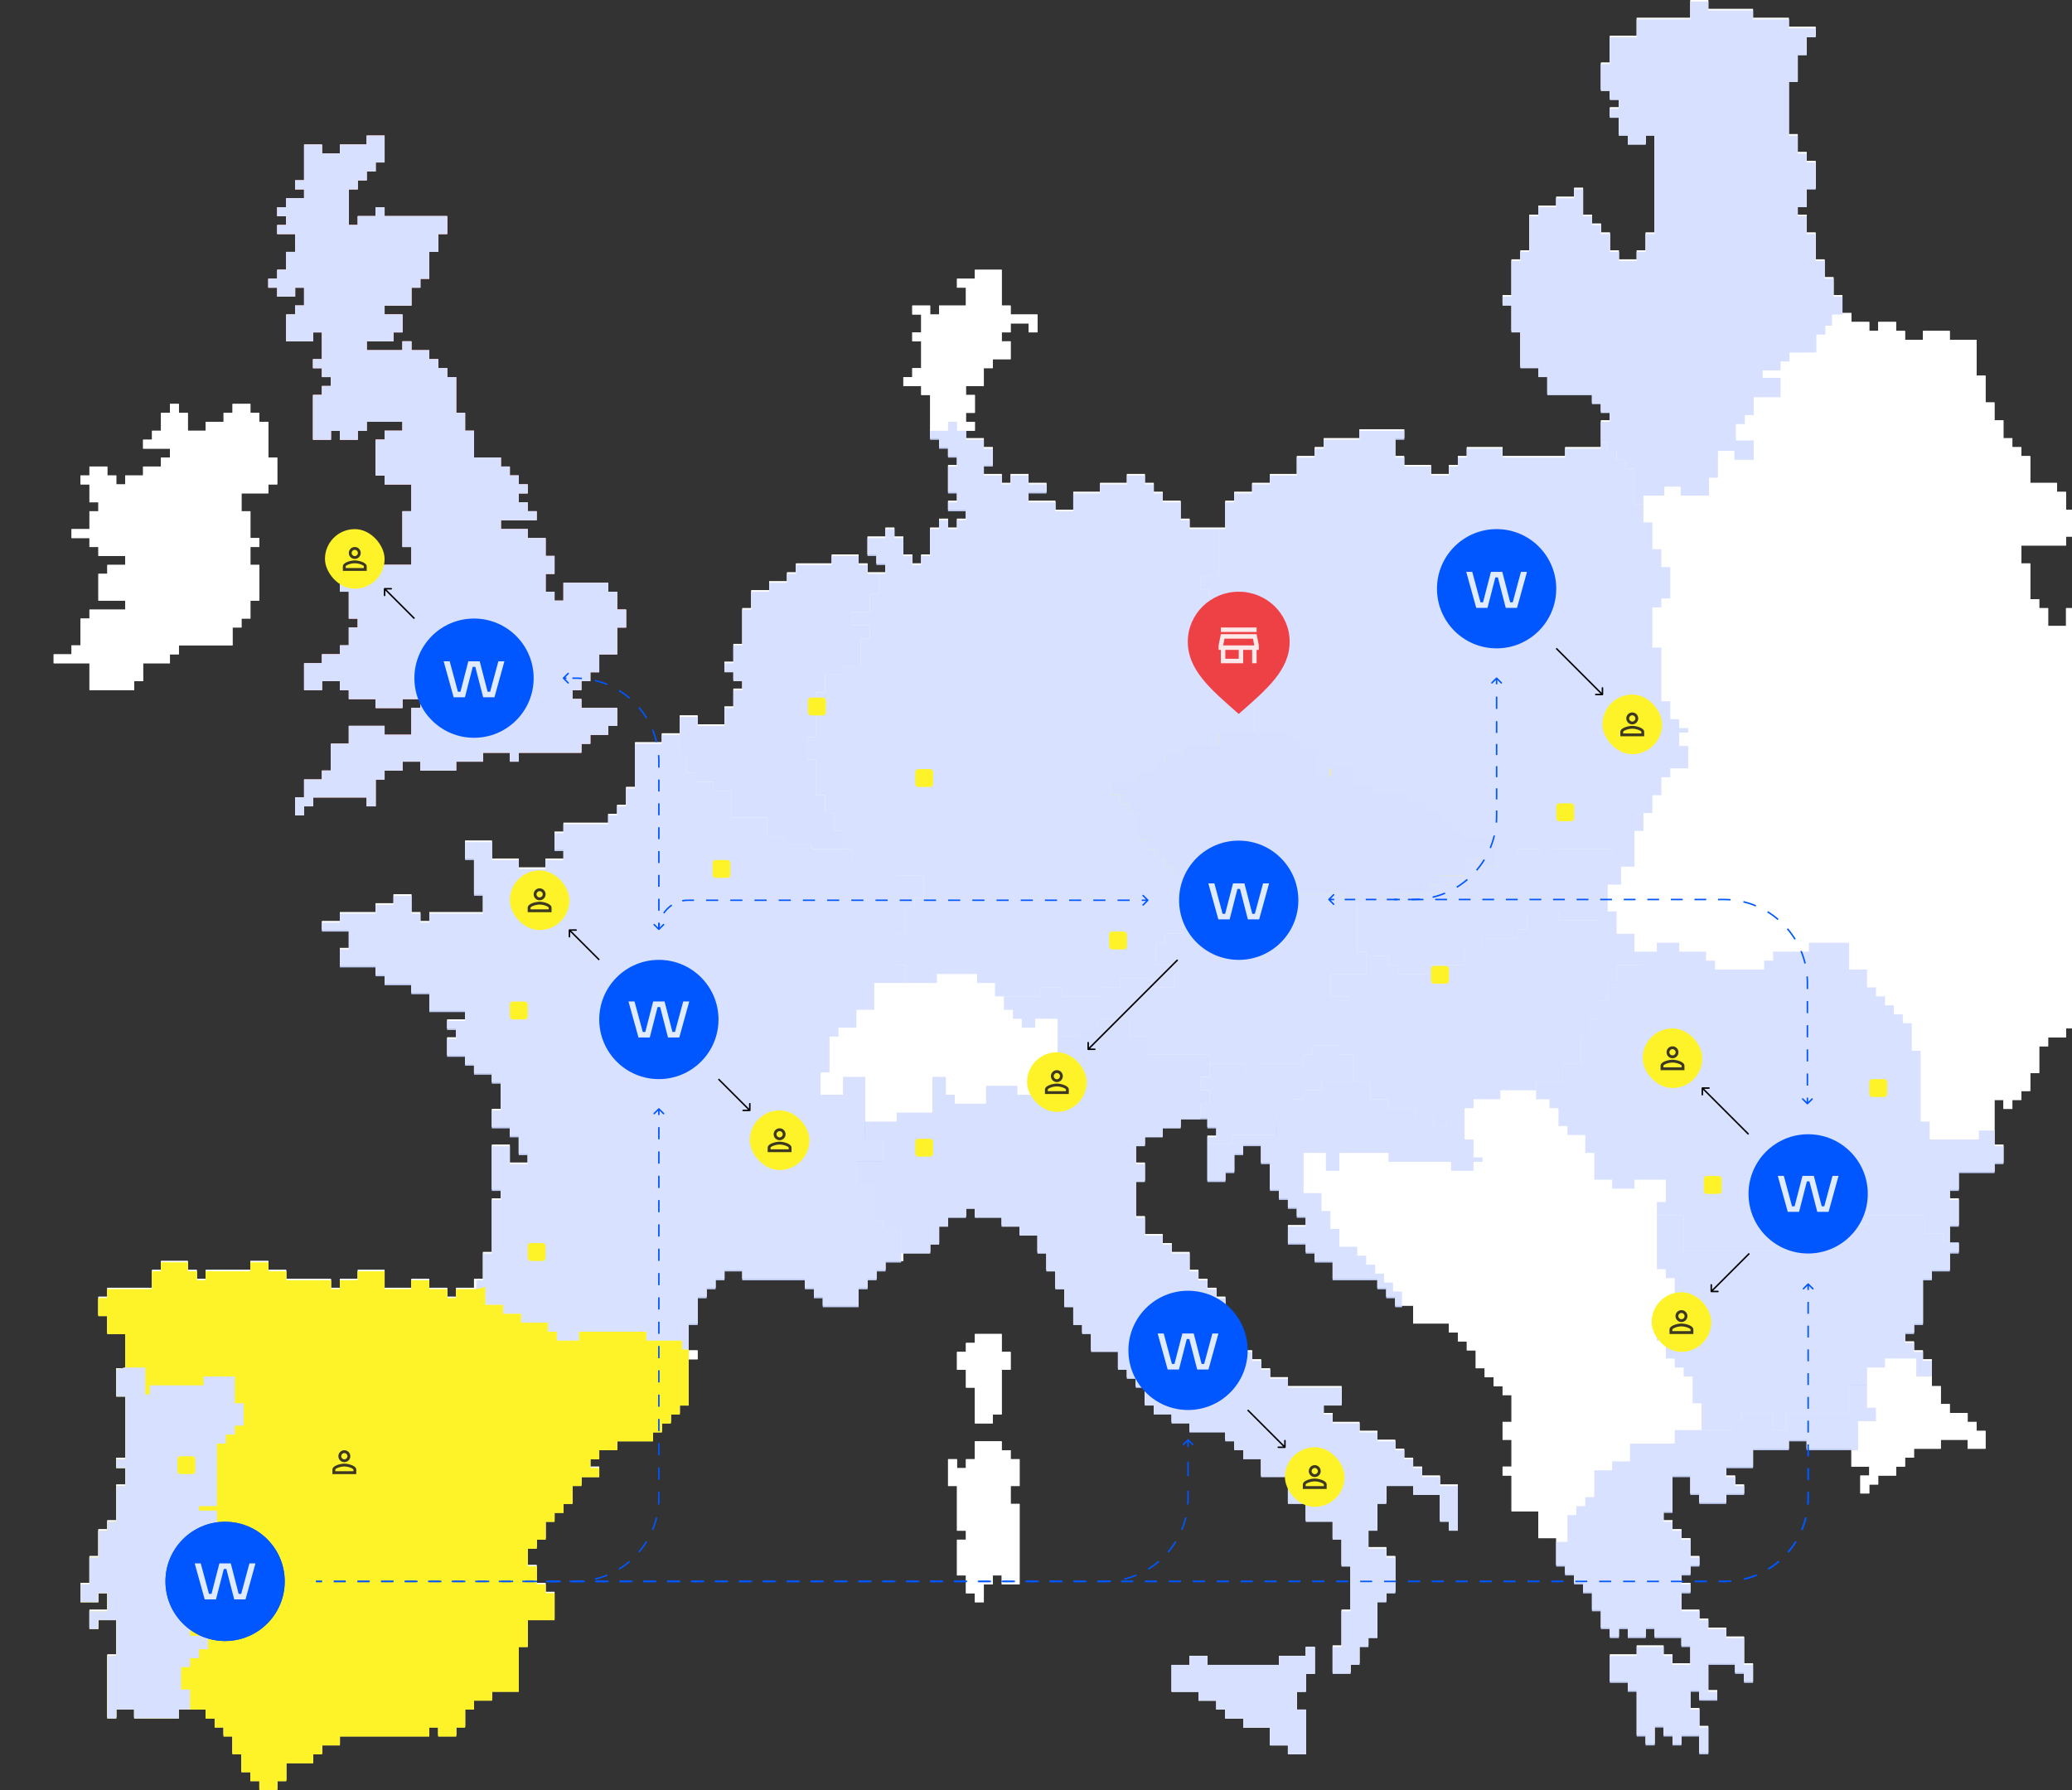 <svg xmlns="http://www.w3.org/2000/svg" width="1390" height="1201" viewBox="0 0 1390 1201" fill="none"><rect x="0" y="0" width="1390" height="1201" fill="#333333" stroke="none"/><g clip-path="url(#clip0_140_304)"><path d="M1050 300H1068H1074V282H1080V276H1074V270H1068V264H1044H1038V252H1032V246H1020V222H1014V216V210V204H1008V198H1014V180V174H1020V168H1026V149.5V144H1032V138H1044V132H1056V126H1062V144H1068V150H1074V156H1080V168H1086V174H1098V168H1104V156H1110V114V90H1104V96H1092V90H1086V84V78H1080V72H1086V66H1080V60H1074V42H1080V30V24H1086H1098V12H1116H1128H1134V0H1146V6H1176V12H1188H1194H1200V18H1206H1218V24H1212V30V36H1206V48V54H1200V84V90H1206V96V102H1212V108H1218V126H1212V138H1206V144H1212V155.5V156H1218V174H1224V186H1230V198H1236V210H1242V216H1254V222H1260V216H1272V222H1278V228H1290V222H1308V228H1326V252H1332V270H1338V282H1344V294H1350V300H1356V306H1362V324H1374H1380V330H1386V342H1392V360H1386V366H1356V378H1362V402H1368V408H1374V420H1385.5H1386V408H1392V690H1386V696H1374V702H1368V720H1362V732H1356V738H1350V744H1344V738H1338V768H1344V780H1338V786H1314V798H1308V804H1314V822H1308V834H1314V840H1308V852H1296V858H1290V888H1284V894H1278V900H1284V906H1290V912H1296V930H1302V942H1307.5H1308V948H1320V954H1326V960H1332V972H1320V966H1302V972H1284V978H1278V984H1272V990H1266H1260V996H1254V1002H1248V990H1254V984H1242V972H1212V966H1200V972H1176V984H1158V990H1164V996H1170V1002H1158V1008H1140V1002H1134V990H1122V1014H1116V1020H1122V1026H1128V1032H1134V1038V1044H1140V1050H1134V1056H1128V1062H1134V1068H1128V1080H1134H1140V1086H1145.5H1146V1092H1158V1098H1170V1116H1176V1128H1170V1122H1164V1116H1152H1146V1134H1152V1140H1146H1140V1134H1134V1146H1140V1158H1146V1170V1176H1140V1164H1128V1170H1122V1164H1116V1158H1110V1170H1104V1164H1098V1134H1092V1128H1080V1110H1086H1098V1104H1116V1110H1122V1116H1134V1104H1128V1098H1116H1110V1092H1104V1098H1092V1092H1086V1098H1080V1092H1074V1080H1068V1068H1062V1062H1056V1056H1050V1050H1044V1032H1032V1014H1026H1014V1002V996V990H1008V984H1014V966H1008V954H1014V948V942V936H1008V930H1002V924H996V918H990V906H984V900H978V894H972V888H960H948V876H936V870H930V864H924V858H894V852V846H888H882V840H876V834H864V822H876V816H870V810H864V804H858V798H852V780H846V774V768H834V774H828V780V786H822V792H810V762H816V756H810V750H792V756H780V762H768V768H762V780H768V792H762V804V816H768V822V828H773.5H780V834H786V840H798V852H804V858H810V864H816V870H822V882V888H828V894H834V906H840V912H846V918H852V924H858H864V930H900V942H888V948H894V954H912V960H918H924V966H936V972H942V978H948V984H954V990H966V996H978V1014V1026H972V1020H966V1002H948V996H930V1008H924V1026H918V1038H930V1044H936V1062V1068H930V1074H924V1098H918V1104H912V1116H906V1122H894V1104H900V1080H906V1050H900V1044V1032H894V1020H876V1014V1008H864V990H846V978H834V972H828V966H822V960H798V954H792H786V948H780H774V942H768V936V930H762V924H756V918H750V906H732V900V894H726V888H720V882V876H714V864H708V852H702V846V840H696V834V828H684V822H672V816H654V810H648V816H636V822H630V834H624V840H606V846H594V852H588V858H582V864H576V876H552V870H546V864H540V858H504H498V852H486V858H480V864H474V870H468V876V888H462V906H468V912H462V942H456V948H450V954H444V960H438V966H414V972H402V978H396V984H402V990H390V996H384V1008H378V1014H372V1020H366V1032H360V1038H354V1050H360V1062H366V1068H372V1086H366H354V1104H348V1134H336H330V1140H318V1146H312V1158H306V1164H294V1158H288V1164H270H228V1170H222H216V1176H210V1182H198H192V1194H186V1200H174V1194H168V1188H162V1176H156V1164H150V1158H144V1152H138V1146H120V1152H90V1146H78V1152H72V1128V1110H78V1086H66V1092H60V1080H72V1068H66V1074H54V1062H60V1044H66V1038V1026H72V1020H78V996H84V984H78V978H84V948V936H78V918H84V894H72V882H66V870H72V864H102V858V852H108V846H126V852H132V858H138V852H168V846H180V852H192V858H204H222V864H228V858H240V852H258V864H276V858H288V864H294H300V870H306V864H318V858H324V846V840H330V804H336V798H330V780V768H336H342V780H354V774H348V762H342V756H330V744H336V738V732V726H330V720H318V714H312V708H306H300V696H306V690H300V684H312V678H288V666H276V660H258V654H252V648H228V636H234V624H216V618H228V612H234H252V606H258H264V600H276V612H282V618H288V612H324V600H318V582V576H312V570V564H330V570V576H348V582H366V576H378V570H372V558H378V552H408V546H414V540H420V534V528H426V498H438H444V492H456V480H468V486H486V474H492V462H498V456H492V450H486V444H492V438V432H498V408H504V402V396H516V390H528V384H534V378H558V372H576V378H582V384H594V378H588V372H582V360H594V354H600V360H606V372H612V378H618V372H624V360V354H630V348H636V354H642V348H648V342H636V336H642V330H636V312H642V306H636V300H630V294H629.5H624V288H636H648V294H654H660V300H666V312H660V318H672V324H678V318H690V324H702V330H690V336H708V342H720V330H738V324H756V318H768V324H774V330H780V336H792V348H798V354H822V336H828V330H840V324H846H852V318H870V312V306H882V300H888V294H912V293.5V288H942V294H936V306H942V312H948H960V318H972V312H978V306H984V300H1008V306H1050V300Z" fill="white"></path><path d="M414 421V433V439H402V451H396V457H390V463H384V469H390V475H414V487H408V493H396V499H390V505H384H348V511H342V505H324V511H306V517H282V511H270V517H258V523H252V541H246V535H210V541H204V547H198V535H204V523H210H216V517H222V499H228H234V487H258V493H276V475H282V469H270V475H252V469H234V463H228V457H216V463H204V445H216V439H228V433H234V421H240V415H234V409V397H228V385H240V379H276V373V367H270V355V343H276V325H258V319H252V313V295H258V289H270V283H246V289H240V295H228V289H222V295H216H210V283V265H216V259H222V253H216V247H210V241H216V235V223H210V229H192V211H198V205H204V193H198V199H186V193H180V187H186V181H192V175V169H198V157H186V151H192V145H186V139H192V133H204V127H198V121H204V115V109V97H216V103H228V97H246V91H258V97V109H252V115H246V121H240V127H234V151H240V145H252V139H258V145H270H294H300V157H294V169H288V175V187H282V193H276V199V205H258V211H270V223H264V229H246V235H270V229H276V235H282H288V241H294V247H300V253H306V259V277H312V289H318V295V307H336V313H342V319H348V325H354V331H348V337H354V343H360V349H336V355H354V361H366V373H372V385H366V397H372V403H378V391H408V397H414V409H420V421H414Z" fill="white"></path><path d="M684 1009V1051.5V1063H672V1057H666V1063H660V1069V1075H654V1069H648V1057H642V1045V1033H648V1027H642V1003V997H636V979H642V985H648V979H654V973V967H660H672V973H678V979H684V997H678V1009H684Z" fill="white"></path><path d="M672 919V943V949H666V955H654V949V943V931H648V919H642V907H648V901H654V895H672V907H678V919H672Z" fill="white"></path><path d="M876 1147V1153V1165V1177H864V1171H858H852V1165V1159H846H834V1153H822V1147H816V1141H810H804V1135H786V1117H798V1111H810V1117H828H858V1111H876V1105H882V1123H876V1135H870V1147H876Z" fill="white"></path><path d="M156 421V427V433H144H120V439H114V445H96V457H90V463H66H60V457V445H42H36V439H48V433H54V427V415H60V409H84V403H78H66V385H72V379H84V373H66V367H60V361H48V355H60V349V343H66V337H60V331V325H54V319H60V313H72V319H78V325H84V319H96V313H108V307H114V301H96V295H102V289H108V277H114V271H120V277H126V289H138V283H150V277H156V271H168V277H174V283H180V289V307H186V325H180V331H162V343H168V349V361H174V367H168V379H174V403H168V415H162V421H156Z" fill="white"></path><path d="M624 265V289H654V283H648V277H654V265H648V259H660V247H666V241H678V229H672V223H678V217H690V223H696V211H678V205H672V199V181H654V187H642V193H648V205H630V211H624V205H612V211H618V223H612V229H618V247H612V253H606V259H618V265H624Z" fill="white"></path><path d="M1003.5 563.5V581.5H991.5V575.5H982.5V587.5H964.5V593.5H958.5V599.5H934.5V605.5H901.5V599.5H871.5V593.5H838.5V599.5H832.5V611.5H817.5V605.5H811.5V599.5H799.5V587.5H787.5V581.5H781.5V575.5H775.5V569.5H769.5V563.5H763.5V545.5H757.5V539.5H751.5V533.5H745.5V524.5H763.5V518.5H775.5V512.5H781.5V506.5H793.5V500.5H817.5V491.5H865.5V497.5H871.5V503.5H883.5V521.5H892.5V515.5H907.5V527.5H919.5V533.5H943.5V539.5H955.5V545.5H967.5V551.5H973.5V557.5H980V563.5H1003.5Z" fill="#C9D5FF" fill-opacity="0.73"></path><path d="M78 919L84 917.5V895H72V883H66V871H72V865H102V853H108V847H126V853H132V859H138V853H168V847H180V853H192V859H222V865H228V859H240V853H258V865H276V859H288V865H300V871H306V865H316.5H319.5L325.5 863.5V875.5H337.5V881.5H349.5V887.5H367.5V893.5H373.5V899.5H388.5V893.5H433.5V899.5H457.5V905.5H462V911V914.5V943H456V949H450V955H444V961H438V967H414V973H402V979H396V985H402V991H390V997H384V1009H378V1015H372V1021H366V1033H360V1039H354V1051H360V1063H366V1069H372V1087H354V1105H348V1135H330V1141H318V1147H312V1159H306V1165H294V1159H288V1165H228V1171H216V1177H210V1183H192V1195H186V1201H174V1195H168V1189H162V1177H156V1165H150V1159H144V1153H138V1147H127.5H120V1153H90V1147H78V1153H72V1111H78V1087H66V1093H60V1081H72V1069H66V1075H54V1063H60V1045H66V1027H72V1021H78V997H84V985H78V979H84V937H78V919Z" fill="#C9D5FF" fill-opacity="0.73"></path><path d="M1087.5 593.5V579V575.5H1081.5V569.5H1042.5V575.5H1033.5V569.5H1018.5V575.5H1012.5V581.5H991.5V575.5H982.5V587.5H964.5V593.5H958.5V599.5H934.5V605.5H910.5V638.5H916.5V641.5H931.5V647.5H937.5V653.5H958.5V647.5H982.5V635.5H994.5V629.5H1018.5V623.5H1024.5V611.5H1045.5V617.5H1072.5V611.5H1078.5V593.5H1087.5Z" fill="#C9D5FF" fill-opacity="0.73"></path><path d="M1102.5 647.5V638.5H1096.5V626.5H1084.5V611.5H1072.5V617.5H1045.5V611.5H1024.5V623.5H1018.5V629.5H994.501V635.5H982.501V647.5H958.501V653.5H937.501V647.5H931.501V641.5H916.5V653.5H892.5V668.5H904.501V671.5H898.501V707.5H907.501V725.5H919.501V737.5H931.501V743.5H949.501V749.5H961.501V755.5H970.501V749.5H982.501V743.5H988.501V737.5H1006.5V731.5H1030.5V725.5H1048.5V713.5H1060.5V695.5H1066.5V683.5H1072.5V671.5H1078.5V659.5H1084.5V647.5H1102.5Z" fill="#C9D5FF" fill-opacity="0.73"></path><path d="M988.5 779.5V785.5H973.5V779.5H931.5V773.5H898.5V785.5H889.5V773.5H874.5V800.5H886.5V812.5H892.5V824.5H898.5V836.5H910.5V842.5H916.5V848.5H922.5V854.5H928.5V860.5H934.5V866.5H940.5V877H936V871H930V865H924V859H894V847H882V841H876V835H864V823H876V817H870V811H864V805H858V799H852V781H846V769H834V775H828V787H822V793H810V767.5H826.5V761.5H856L856.5 749.5H868.5V737.5H874.5V731.5H886.5V725.5H919.5V737.5H931.5V743.5H949.5V749.5H961.5V755.5H970.5V749.5H982.5V764.5H988.5V776.5H994.5V779.5H988.5Z" fill="#C9D5FF" fill-opacity="0.73"></path><path d="M907.5 725.5V707.5H898.5V701.5H880.5V707.5H874.5V713.5H844.5V719.5H835.5V713.5H811.5V722.5H805.5V731.5H811.5V740.5H805.5V751H810V757H816V763H810V767.5H826.5V761.5H856.5V749.5H868.5V737.5H874.5V731.5H886.5V725.5H907.5Z" fill="#C9D5FF" fill-opacity="0.73"></path><path d="M811.5 722.5H805.5V731.5H811.5V740.5H805.5V751H792V757H780V763H768V769H762V781H768V793H762V817H768V829H780V835H786V841H798V853H804V859H810V865H816V871H822V889H828V895H834V907H840V913H846V919H852V925H864V931H900V943H888V949H894V955H912V961H924V967H936V973H942V979H948V985H954V991H966V997H978V1027H972V1021H966V1003H948V997H930V1009H924V1027H918V1039H930V1045H936V1069H930V1075H924V1099H918V1105H912V1117H906V1123H894V1105H900V1081H906V1051H900V1033H894V1021H876V1009H864V991H846V979H834V973H828V967H822V961H798V955H786V949H774V943H768V931H762V925H756V919H750V907H732V895H726V889H720V877H714V865H708V853H702V841H696V829H684V823H672V817H654V811H648V817H636V823H630V835H624V841H604.5V824.5H592.5V818.5H586.5V794.5H574.5V779H592.5V764.5H580V752.5H601.5V746.5H625.5V722.5H634.5V734.5H640.5V740.5H661.5V728.5H682.5V734.5H691.5V716.5H709.5V695.5H724.5V689.5H736.5V683.5H757.5V695.5H769.5V707.5H811.5V722.5Z" fill="#C9D5FF" fill-opacity="0.73"></path><path d="M604.5 847V824.5H592.5V818.5H586.5V794.5H574.5V779.5H592.5V764.5H580.5V722.5H565.5V734.5H550.5V719.5H556.5V695.5H562.5V689.5H574.5V677.5H586.5V659.5H607.5V647.5H601.5V626.5H607.5V608.5H613.5V602.5H619.5V587.5H601.5V581.5H571.5V569.5H544.5V566.5H526.5V560.5H514.5V548.5H490.5V530.5H478.5V524.5H466.5V518.5H460.5V506.5H456V493H444V499H426V529H420V541H414V547H408V553H378V559H372V571H378V577H366V583H348V577H330V565H312V577H318V601H324V613H288V619H282V613H276V601H264V607H252V613H228V619H216V625H234V637H228V649H252V655H258V661H276V667H288V679H312V685H300V691H306V697H300V709H312V715H318V721H330V727H336V745H330V757H342V763H348V775H354V781H342V769H330V799H336V805H330V841H324V859H319.5V865H325.5V875.5H337.5V881.5H349.5V887.5H367.5V893.5H373.5V899.5H388.5V893.5H433.5V899.5H457.5V905.5H462V889H468V871H474V865H480V859H486V853H498V859H540V865H546V871H552V877H576V865H582V859H588V853H594V847H604.5Z" fill="#C9D5FF" fill-opacity="0.73"></path><path d="M1030.5 725.5V737.5H1039.5V743.5H1045.5V755.5H1051.5V761.5H1063.5V773.5H1069.5V791.5H1081.5V797.5H1096.5V791.5H1117.5V806.5H1111.5V815.5H1129.5V839.5H1222.5V833.5H1228.5V827.5H1240.5V821.5H1252.5V815.5H1291.5V827.5H1303.5V833.5H1308V823H1314V805H1308V799H1314V787H1338V781H1344V769H1338V758.5H1327.5V764.5H1294.5V752.5H1288.5V705H1282.5V686.5H1276.5V680.5H1270.5V674.5H1264.5V668.5H1258.5V662.5H1252.5V650.5H1240.5V632.5H1213.5V638.5H1189.5V644.5H1183.5V650.5H1150.5V644.5H1144.5V638.5H1126.5V632.5H1111.5V638.5H1102.5V647.5H1084.5V659L1078.5 659.5V671.5H1072.5V683.5H1066.5V695.5H1060.5V713.5H1048.5V725.5H1030.5Z" fill="#C9D5FF" fill-opacity="0.73"></path><path d="M1314 841V833.5H1303.5V827.5H1291.5V815.5H1252.5V821.5H1240.5V827.5H1228.5V833.5H1222.5V839.5H1129.5V815.5H1111.5V851.5H1117.5V857.5H1123.5V884.5H1111.5V899.5H1117.5V911.5H1123.5V917.5H1129.5V923.5H1135.5V941.5H1141.5V959.5H1162.5V953.5H1168.5V947.5H1189.5V959.5H1198.5V947.5H1240.5V929.5H1252.5V917.5H1264.5V911.5H1285.5V923.5H1296V913H1290V907H1284V901H1278V895H1284V889H1290V859H1296V853H1308V841H1314Z" fill="#C9D5FF" fill-opacity="0.73"></path><path d="M1252.5 929H1240.5V947.5H1198.5V959.5H1189.5V947.5H1168.5V953.5H1162.5V959.5H1123.5V968.5H1093.5V980.5H1081.5V986.5H1069.5V1004.5H1063.5V1010.5H1057.5V1016.5H1051.5V1034.5H1044V1051H1050V1057H1056V1063H1062V1069H1068V1081H1074V1093H1080V1099H1086V1093H1092V1099H1104V1093H1110V1099H1128V1105H1134V1117H1122C1121.6 1117 1121.83 1113 1122 1111H1116V1105H1098V1111H1080V1129H1092V1135H1098V1165H1104V1171H1110V1159H1116V1165H1122V1171H1128V1165H1140V1177H1146V1159H1140V1147H1134V1135H1140V1141H1152V1135H1146V1117H1164V1123H1170V1129H1176V1117H1170V1099H1158V1093H1146V1087H1140V1081H1128V1069H1134V1063H1128V1057H1134V1051H1140V1045H1134V1033H1128V1027H1122V1021H1116V1015H1122V991H1134V1003H1140V1009H1158V1003H1170V997H1164V991H1158V985H1176V973H1200V967H1212V973H1234.5H1238H1246.5V953.5H1258.5V944.5H1252.5V929Z" fill="#C9D5FF" fill-opacity="0.73"></path><path d="M1096.5 581.5H1087.5V575.5H1081.5V569.5H1042.5V575.5H1033.5V569.5H1018.5V575.5H1012.5V581.5H1003.5V563.5H979.5V557.5H973.5V551.5H967.5V545.5H955.5V539.5H943.5V533.5H919.5V527.5H907.5V515.5H892.5V521.5H883.5V503.5H871.5V497.5H865.5V491.5H841.5V461.5H829.5V449.5H823.5V440.5H829.5V419.5H817.5V401.5H811.5V395.5H805.5V386.5H817.5V355H822V337H828V331H840V325H852V319H870V307H882V301H888V295H912V289H942V295H936V307H942V313H960V319H972V313H978V307H984V301H1008V307H1050V301H1074V296.5H1078.5V302.5H1084.5V308.5H1090.5V314.5H1096.5V338.5H1102.5V350.5H1108.5V368.5H1114.5V380.5H1120.5V401.5H1114.5V407.5H1108.5V434.5H1114.5V470.5H1120.5V482.5H1126.5V488.5H1132.5V491.5H1126.5V500.5H1132.5V515.5H1120.5V521.5H1114.5V533.5H1108.5V545.5H1102.5V557.5H1096.5V581.5Z" fill="#C9D5FF" fill-opacity="0.73"></path><path d="M798 355H817.5V386.5H805.5V395.5H811.5V401.5H817.5V419.5H829.5V440.5H823.5V449.5H829.5V461.5H841.5V491.5H817.5V500.5H793.5V506.5H781.5V512.5H775.5V518.5H763.5V524.5H745.5V533.5H751.5V539.5H757.5V545.5H763.5V563.5H769.5V569.5H775.5V575.5H781.5V581.5H787.5V587.5H799.5V620.5H793.5V626.5H781.5V632.5H775.5V647.5H787.5V662.5H772.5V656.5H751.5V662.5H739.5V668.5H712.5V662.5H697.5V668.5H667.5V659.5H655.5V653.5H628.5V659.5H607.5V647.5H601.5C601.1 647.5 601.333 633.5 601.5 626.5H607.5V608.5H613.5V602.5H619.5V587.5H601.5V581.5H571.5V569.5H565.5V557.5H559.5V545.5H553.5V533.5H547.5V509.5H541.5V494.5H547.5V464.5H553.5V452.5H565.5V446.5H577.5V428.5H583.5V419.5H571.5V410.5H583.5V398.5H589.5V385H594V379H588V373H582V361H594V355H600V361H606V373H612V379H618V373H624V355H630V349H636V355H642V349H648V343H636V337H642V331H636V313H642V307H636V301H630V295H624V289H636V283H642V289H648V295H660V301H666V313H660V319H672V325H678V319H690V325H702V331H690V337H708V343H720V331H738V325H756V319H768V325H774V331H780V337H792V349H798V355Z" fill="#C9D5FF" fill-opacity="0.73"></path><path d="M910.5 605.5V638.5H916.5V653.5H892.5V668.5H904.5V671.5H898.5V701.5H880.5V707.5H874.5V713.5H844.5V719.5H835.5V713.5H811.5V707.5H769.5V695.5H757.5V683.5H736.5V689.5H724.5V695.5H709.5V683.5H694.5V689.5H685.5V683.5H679.5V677.5H673.5V668.5H697.5V662.5H712.5V668.5H739.5V662.5H751.5V656.5H772.5V662.5H787.5V647.5H775.5V632.5H781.5V626.5H793.5V620.5H799.5V599.5H811.5V605.5H817.5V611.5H832.5V599.5H838.5V593.5H871.5V599.5H901.5V605.5H910.5Z" fill="#C9D5FF" fill-opacity="0.73"></path><path d="M414 487V475H390V469H384V463H390V457H396V451H402V439H414V421H420V409H414V397H408V391H378V403H372V397H366V385H372V373H366V361H354V355H336V349H360V343H354V337H348V331H354V325H348V319H342V313H336V307H318V289H312V277H306V253H300V247H294V241H288V235H276V229H270V235H246V229H264V223H270V211H258V205H276V193H282V187H288V169H294V157H300V145H258V139H252V145H240V151H234V127H240V121H246V115H252V109H258V91H246V97H228V103H216V97H204V121H198V127H204V133H192V139H186V145H192V151H186V157H198V169H192V181H186V187H180V193H186V199H198V193H204V205H198V211H192V229H210V223H216V241H210V247H216V253H222V259H216V265H210V295H222V289H228V295H240V289H246V283H270V289H258V295H252V319H258V325H276V343H270V367H276V379H240V385H228V397H234V415H240V421H234V433H228V439H216V445H204V463H216V457H228V463H234V469H252V475H270V469H282V475H276V493H258V487H234V499H222V517H216V523H204V535H198V547H204V541H210V535H246V541H252V523H258V517H270V511H282V517H306V511H324V505H342V511H348V505H390V499H396V493H408V487H414Z" fill="#EE4146"></path><path d="M882 1123V1105H876V1111H858V1117H810V1111H798V1117H786V1135H804V1141H816V1147H822V1153H834V1159H852V1171H864V1177H876V1147H870V1135H876V1123H882Z" fill="#D7E0FF"></path><path d="M589.5 385V398.5H583.5V410.5H571.5V419.5H583.5V428.5H577.5V446.5H565.5V452.5H553.5V464.5H547.5V494.5H541.5V509.5H547.5V533.5H553.5V545.5H559.5V557.5H565.5V569.5H544.5V566.5H526.5V560.5H514.5V548.5H490.5V530.5H478.5V524.5H466.5V518.5H460.5V506.5H456V481H468V487H486V475H492V463H498V457H492V451H486V445H492V433H498V409H504V397H516V391H528V385H534V379H558V373H576V379H582V385H589.5Z" fill="#D7E0FF"></path><path d="M1074 283V296V296.5H1078.5V302.5H1084.5V308.5H1090.5V314.5H1096.5V338.5H1102.5V332.5H1104.5H1116.5V326.5H1127.5V332.5H1146.5V320.5H1152.5V302.5H1163.5V308.5H1176.5V295.5H1164.5V284.5H1170.5V278.5H1176.5V266.5H1194.5V253.5H1182.5V248.5H1194.5V242.5H1200.5V236.5H1218.5V224.5H1224.5V218.5H1229V211H1236V199H1230V187H1224V175H1218V157H1212V145H1206V139H1212V127H1218V109H1212V103H1206V91H1200V55H1206V37H1212V31V25H1218V19H1200V13H1176V7H1146V1H1134V13H1098V25H1080V43H1074V61H1080V67H1086V73H1080V79H1086V91H1092V97H1104V91H1110V105V157H1104V169H1098V175H1086V169H1080V157H1074V151H1068V145H1062V127H1056V133H1044V139H1032V145H1026V169H1020V175H1014V199H1008V205H1014V223H1020V247H1032V253H1038V265H1068V271H1074V277H1080V283H1074Z" fill="#D7E0FF"></path><path d="M1212.15 740.854C1212.34 741.049 1212.66 741.049 1212.85 740.854L1216.04 737.672C1216.23 737.476 1216.23 737.16 1216.04 736.964C1215.84 736.769 1215.52 736.769 1215.33 736.964L1212.5 739.793L1209.67 736.964C1209.48 736.769 1209.16 736.769 1208.96 736.964C1208.77 737.16 1208.77 737.476 1208.96 737.672L1212.15 740.854ZM903.5 604H907.453V603H903.5V604ZM915.359 604H923.266V603H915.359V604ZM931.172 604H939.078V603H931.172V604ZM946.984 604H954.891V603H946.984V604ZM962.797 604H970.703V603H962.797V604ZM978.609 604H986.516V603H978.609V604ZM994.422 604H1002.33V603H994.422V604ZM1010.23 604H1018.14V603H1010.23V604ZM1026.05 604H1033.95V603H1026.05V604ZM1041.86 604H1049.77V603H1041.86V604ZM1057.67 604H1065.58V603H1057.67V604ZM1073.48 604H1081.39V603H1073.48V604ZM1089.3 604H1097.2V603H1089.3V604ZM1105.11 604H1113.02V603H1105.11V604ZM1120.92 604H1128.83V603H1120.92V604ZM1136.73 604H1144.64V603H1136.73V604ZM1152.55 604H1156.5V603H1152.55V604ZM1156.5 604C1157.97 604 1159.42 604.057 1160.86 604.169L1160.94 603.172C1159.47 603.058 1157.99 603 1156.5 603V604ZM1169.46 605.522C1172.31 606.204 1175.08 607.107 1177.74 608.211L1178.13 607.287C1175.42 606.163 1172.6 605.244 1169.69 604.549L1169.46 605.522ZM1185.5 612.171C1187.99 613.696 1190.34 615.411 1192.54 617.296L1193.19 616.536C1190.95 614.617 1188.55 612.871 1186.02 611.319L1185.5 612.171ZM1198.7 623.455C1200.59 625.66 1202.3 628.015 1203.83 630.498L1204.68 629.975C1203.13 627.447 1201.38 625.05 1199.46 622.806L1198.7 623.455ZM1207.79 638.255C1208.89 640.918 1209.8 643.685 1210.48 646.538L1211.45 646.305C1210.76 643.401 1209.84 640.583 1208.71 637.872L1207.79 638.255ZM1211.83 655.141C1211.94 656.579 1212 658.033 1212 659.5H1213C1213 658.007 1212.94 656.527 1212.83 655.063L1211.83 655.141ZM1212 659.5V663.55H1213V659.5H1212ZM1212 671.65V679.75H1213V671.65H1212ZM1212 687.85V695.95H1213V687.85H1212ZM1212 704.05V712.15H1213V704.05H1212ZM1212 720.25V728.35H1213V720.25H1212ZM1212 736.45V740.5H1213V736.45H1212Z" fill="#0056FF"></path><path d="M210.5 1001.65C210.5 1001.37 210.276 1001.15 210 1001.15L205.5 1001.15C205.224 1001.15 205 1001.37 205 1001.65C205 1001.92 205.224 1002.15 205.5 1002.15L209.5 1002.15L209.5 1006.15C209.5 1006.42 209.724 1006.65 210 1006.65C210.276 1006.65 210.5 1006.42 210.5 1006.15L210.5 1001.65ZM191.354 1021L210.354 1002L209.646 1001.29L190.646 1020.29L191.354 1021Z" fill="black"></path><path d="M503 745.5C503.276 745.5 503.5 745.276 503.5 745L503.5 740.5C503.5 740.224 503.276 740 503 740C502.724 740 502.5 740.224 502.5 740.5L502.5 744.5L498.5 744.5C498.224 744.5 498 744.724 498 745C498 745.276 498.224 745.5 498.5 745.5L503 745.5ZM481.646 724.354L502.646 745.354L503.354 744.646L482.354 723.646L481.646 724.354Z" fill="black"></path><path d="M1075 466.5C1075.28 466.5 1075.5 466.276 1075.5 466L1075.5 461.5C1075.5 461.224 1075.28 461 1075 461C1074.72 461 1074.5 461.224 1074.5 461.5L1074.5 465.5L1070.5 465.5C1070.22 465.5 1070 465.724 1070 466C1070 466.276 1070.22 466.5 1070.5 466.5L1075 466.5ZM1043.65 435.354L1074.65 466.354L1075.35 465.646L1044.35 434.646L1043.65 435.354Z" fill="black"></path><path d="M862 971.5C862.276 971.5 862.5 971.276 862.5 971L862.5 966.5C862.5 966.224 862.276 966 862 966C861.724 966 861.5 966.224 861.5 966.5L861.5 970.5L857.5 970.5C857.224 970.5 857 970.724 857 971C857 971.276 857.224 971.5 857.5 971.5L862 971.5ZM836.646 946.354L861.646 971.354L862.354 970.646L837.354 945.646L836.646 946.354Z" fill="black"></path><path d="M382 623.5C381.724 623.5 381.5 623.724 381.5 624L381.5 628.5C381.5 628.776 381.724 629 382 629C382.276 629 382.5 628.776 382.5 628.5L382.5 624.5L386.5 624.5C386.776 624.5 387 624.276 387 624C387 623.724 386.776 623.5 386.5 623.5L382 623.5ZM381.646 624.354L401.646 644.354L402.354 643.646L382.354 623.646L381.646 624.354Z" fill="black"></path><path d="M258 394.5C257.724 394.5 257.5 394.724 257.5 395L257.5 399.5C257.5 399.776 257.724 400 258 400C258.276 400 258.5 399.776 258.5 399.5L258.5 395.5L262.5 395.5C262.776 395.5 263 395.276 263 395C263 394.724 262.776 394.5 262.5 394.5L258 394.5ZM257.646 395.354L277.646 415.354L278.354 414.646L258.354 394.646L257.646 395.354Z" fill="black"></path><path d="M1213.35 861.146C1213.16 860.951 1212.84 860.951 1212.65 861.146L1209.46 864.328C1209.27 864.524 1209.27 864.84 1209.46 865.036C1209.66 865.231 1209.98 865.231 1210.17 865.036L1213 862.207L1215.83 865.036C1216.02 865.231 1216.34 865.231 1216.54 865.036C1216.73 864.84 1216.73 864.524 1216.54 864.328L1213.35 861.146ZM210.646 1060.65C210.451 1060.84 210.451 1061.16 210.646 1061.35L213.828 1064.54C214.024 1064.73 214.34 1064.73 214.536 1064.54C214.731 1064.34 214.731 1064.02 214.536 1063.83L211.707 1061L214.536 1058.17C214.731 1057.98 214.731 1057.66 214.536 1057.46C214.34 1057.27 214.024 1057.27 213.828 1057.46L210.646 1060.65ZM211 1061.5H215.008V1060.5H211V1061.5ZM223.025 1061.5H231.042V1060.5H223.025V1061.5ZM239.059 1061.5H247.076V1060.5H239.059V1061.5ZM255.093 1061.5H263.11V1060.5H255.093V1061.5ZM271.127 1061.5H279.144V1060.5H271.127V1061.5ZM287.161 1061.5H295.178V1060.5H287.161V1061.5ZM303.195 1061.5H311.212V1060.5H303.195V1061.5ZM319.229 1061.5H327.246V1060.5H319.229V1061.5ZM335.263 1061.5H343.28V1060.5H335.263V1061.5ZM351.297 1061.5H359.314V1060.5H351.297V1061.5ZM367.331 1061.5H375.347V1060.5H367.331V1061.5ZM383.364 1061.5H391.381V1060.5H383.364V1061.5ZM399.398 1061.5H407.415V1060.5H399.398V1061.5ZM415.432 1061.5H423.449V1060.5H415.432V1061.5ZM431.466 1061.5H439.483V1060.5H431.466V1061.5ZM447.5 1061.5H455.517V1060.5H447.5V1061.5ZM463.534 1061.5H471.551V1060.5H463.534V1061.5ZM479.568 1061.5H487.585V1060.5H479.568V1061.5ZM495.602 1061.5H503.619V1060.5H495.602V1061.5ZM511.636 1061.5H519.653V1060.5H511.636V1061.5ZM527.669 1061.5H535.686V1060.5H527.669V1061.5ZM543.703 1061.5H551.72V1060.5H543.703V1061.5ZM559.737 1061.5H567.754V1060.5H559.737V1061.5ZM575.771 1061.5H583.788V1060.5H575.771V1061.5ZM591.805 1061.5H599.822V1060.5H591.805V1061.5ZM607.839 1061.5H615.856V1060.5H607.839V1061.5ZM623.873 1061.5H631.89V1060.5H623.873V1061.5ZM639.907 1061.5H647.924V1060.5H639.907V1061.5ZM655.94 1061.5H663.957V1060.5H655.94V1061.5ZM671.974 1061.5H679.991V1060.5H671.974V1061.5ZM688.008 1061.5H696.025V1060.5H688.008V1061.5ZM704.042 1061.5H712.059V1060.5H704.042V1061.5ZM720.076 1061.5H728.093V1060.5H720.076V1061.5ZM736.11 1061.5H744.127V1060.5H736.11V1061.5ZM752.144 1061.5H760.161V1060.5H752.144V1061.5ZM768.178 1061.5H776.195V1060.5H768.178V1061.5ZM784.212 1061.5H792.229V1060.5H784.212V1061.5ZM800.246 1061.5H808.263V1060.5H800.246V1061.5ZM816.28 1061.5H824.297V1060.5H816.28V1061.5ZM832.313 1061.5H840.33V1060.5H832.313V1061.5ZM848.347 1061.5H856.364V1060.5H848.347V1061.5ZM864.381 1061.5H872.398V1060.5H864.381V1061.5ZM880.415 1061.5H888.432V1060.5H880.415V1061.5ZM896.449 1061.5H904.466V1060.5H896.449V1061.5ZM912.483 1061.5H920.5V1060.5H912.483V1061.5ZM928.517 1061.5H936.534V1060.5H928.517V1061.5ZM944.551 1061.5H952.568V1060.5H944.551V1061.5ZM960.585 1061.5H968.602V1060.5H960.585V1061.5ZM976.619 1061.5H984.636V1060.5H976.619V1061.5ZM992.653 1061.5H1000.67V1060.5H992.653V1061.5ZM1008.69 1061.5H1016.7V1060.5H1008.69V1061.5ZM1024.72 1061.5H1032.74V1060.5H1024.72V1061.5ZM1040.75 1061.5H1048.77V1060.5H1040.75V1061.5ZM1056.79 1061.5H1064.81V1060.5H1056.79V1061.5ZM1072.82 1061.5H1080.84V1060.5H1072.82V1061.5ZM1088.86 1061.5H1096.87V1060.5H1088.86V1061.5ZM1104.89 1061.5H1112.91V1060.5H1104.89V1061.5ZM1120.92 1061.5H1128.94V1060.5H1120.92V1061.5ZM1136.96 1061.5H1144.98V1060.5H1136.96V1061.5ZM1152.99 1061.5H1157V1060.5H1152.99V1061.5ZM1157 1061.5C1158.49 1061.5 1159.97 1061.44 1161.44 1061.33L1161.36 1060.33C1159.92 1060.44 1158.47 1060.5 1157 1060.5V1061.5ZM1170.19 1059.95C1173.1 1059.26 1175.92 1058.34 1178.63 1057.21L1178.24 1056.29C1175.58 1057.39 1172.81 1058.3 1169.96 1058.98L1170.19 1059.95ZM1186.52 1053.18C1189.05 1051.63 1191.45 1049.88 1193.69 1047.96L1193.04 1047.2C1190.84 1049.09 1188.49 1050.8 1186 1052.33L1186.52 1053.18ZM1199.96 1041.69C1201.88 1039.45 1203.63 1037.05 1205.18 1034.52L1204.33 1034C1202.8 1036.49 1201.09 1038.84 1199.2 1041.04L1199.96 1041.69ZM1209.21 1026.63C1210.34 1023.92 1211.26 1021.1 1211.95 1018.19L1210.98 1017.96C1210.3 1020.81 1209.39 1023.58 1208.29 1026.24L1209.21 1026.63ZM1213.33 1009.44C1213.44 1007.97 1213.5 1006.49 1213.5 1005H1212.5C1212.5 1006.47 1212.44 1007.92 1212.33 1009.36L1213.33 1009.44ZM1213.5 1005V1001.01H1212.5V1005H1213.5ZM1213.5 993.042V985.069H1212.5V993.042H1213.5ZM1213.5 977.097V969.125H1212.5V977.097H1213.5ZM1213.5 961.153V953.181H1212.5V961.153H1213.5ZM1213.5 945.208V937.236H1212.5V945.208H1213.5ZM1213.5 929.264V921.292H1212.5V929.264H1213.5ZM1213.5 913.319V905.347H1212.5V913.319H1213.5ZM1213.5 897.375V889.403H1212.5V897.375H1213.5ZM1213.5 881.431V873.458H1212.5V881.431H1213.5ZM1213.5 865.486V861.5H1212.5V865.486H1213.5Z" fill="#0056FF"></path><path d="M830.646 543.854C830.842 544.049 831.158 544.049 831.354 543.854L834.536 540.672C834.731 540.476 834.731 540.16 834.536 539.964C834.34 539.769 834.024 539.769 833.828 539.964L831 542.793L828.172 539.964C827.976 539.769 827.66 539.769 827.464 539.964C827.269 540.16 827.269 540.476 827.464 540.672L830.646 543.854ZM830.5 500L830.5 543.5L831.5 543.5L831.5 500H830.5Z" fill="black"></path><path d="M1050 300H1068H1074V282H1080V276H1074V270H1068V264H1044H1038V252H1032V246H1020V222H1014V216V210V204H1008V198H1014V180V174H1020V168H1026V149.5V144H1032V138H1044V132H1056V126H1062V144H1068V150H1074V156H1080V168H1086V174H1098V168H1104V156H1110V114V90H1104V96H1092V90H1086V84V78H1080V72H1086V66H1080V60H1074V42H1080V30V24H1086H1098V12H1116H1128H1134V0H1146V6H1176V12H1188H1194H1200V18H1206H1218V24H1212V30V36H1206V48V54H1200V84V90H1206V96V102H1212V108H1218V126H1212V138H1206V144H1212V155.5V156H1218V174H1224V186H1230V198H1236V210H1242V216H1254V222H1260V216H1272V222H1278V228H1290V222H1308V228H1326V252H1332V270H1338V282H1344V294H1350V300H1356V306H1362V324H1374H1380V330H1386V342H1392V360H1386V366H1356V378H1362V402H1368V408H1374V420H1385.5H1386V408H1392V690H1386V696H1374V702H1368V720H1362V732H1356V738H1350V744H1344V738H1338V768H1344V780H1338V786H1314V798H1308V804H1314V822H1308V834H1314V840H1308V852H1296V858H1290V888H1284V894H1278V900H1284V906H1290V912H1296V930H1302V942H1307.5H1308V948H1320V954H1326V960H1332V972H1320V966H1302V972H1284V978H1278V984H1272V990H1266H1260V996H1254V1002H1248V990H1254V984H1242V972H1212V966H1200V972H1176V984H1158V990H1164V996H1170V1002H1158V1008H1140V1002H1134V990H1122V1014H1116V1020H1122V1026H1128V1032H1134V1038V1044H1140V1050H1134V1056H1128V1062H1134V1068H1128V1080H1134H1140V1086H1145.5H1146V1092H1158V1098H1170V1116H1176V1128H1170V1122H1164V1116H1152H1146V1134H1152V1140H1146H1140V1134H1134V1146H1140V1158H1146V1170V1176H1140V1164H1128V1170H1122V1164H1116V1158H1110V1170H1104V1164H1098V1134H1092V1128H1080V1110H1086H1098V1104H1116V1110H1122V1116H1134V1104H1128V1098H1116H1110V1092H1104V1098H1092V1092H1086V1098H1080V1092H1074V1080H1068V1068H1062V1062H1056V1056H1050V1050H1044V1032H1032V1014H1026H1014V1002V996V990H1008V984H1014V966H1008V954H1014V948V942V936H1008V930H1002V924H996V918H990V906H984V900H978V894H972V888H960H948V876H936V870H930V864H924V858H894V852V846H888H882V840H876V834H864V822H876V816H870V810H864V804H858V798H852V780H846V774V768H834V774H828V780V786H822V792H810V762H816V756H810V750H792V756H780V762H768V768H762V780H768V792H762V804V816H768V822V828H773.5H780V834H786V840H798V852H804V858H810V864H816V870H822V882V888H828V894H834V906H840V912H846V918H852V924H858H864V930H900V942H888V948H894V954H912V960H918H924V966H936V972H942V978H948V984H954V990H966V996H978V1014V1026H972V1020H966V1002H948V996H930V1008H924V1026H918V1038H930V1044H936V1062V1068H930V1074H924V1098H918V1104H912V1116H906V1122H894V1104H900V1080H906V1050H900V1044V1032H894V1020H876V1014V1008H864V990H846V978H834V972H828V966H822V960H798V954H792H786V948H780H774V942H768V936V930H762V924H756V918H750V906H732V900V894H726V888H720V882V876H714V864H708V852H702V846V840H696V834V828H684V822H672V816H654V810H648V816H636V822H630V834H624V840H606V846H594V852H588V858H582V864H576V876H552V870H546V864H540V858H504H498V852H486V858H480V864H474V870H468V876V888H462V906H468V912H462V942H456V948H450V954H444V960H438V966H414V972H402V978H396V984H402V990H390V996H384V1008H378V1014H372V1020H366V1032H360V1038H354V1050H360V1062H366V1068H372V1086H366H354V1104H348V1134H336H330V1140H318V1146H312V1158H306V1164H294V1158H288V1164H270H228V1170H222H216V1176H210V1182H198H192V1194H186V1200H174V1194H168V1188H162V1176H156V1164H150V1158H144V1152H138V1146H120V1152H90V1146H78V1152H72V1128V1110H78V1086H66V1092H60V1080H72V1068H66V1074H54V1062H60V1044H66V1038V1026H72V1020H78V996H84V984H78V978H84V948V936H78V918H84V894H72V882H66V870H72V864H102V858V852H108V846H126V852H132V858H138V852H168V846H180V852H192V858H204H222V864H228V858H240V852H258V864H276V858H288V864H294H300V870H306V864H318V858H324V846V840H330V804H336V798H330V780V768H336H342V780H354V774H348V762H342V756H330V744H336V738V732V726H330V720H318V714H312V708H306H300V696H306V690H300V684H312V678H288V666H276V660H258V654H252V648H228V636H234V624H216V618H228V612H234H252V606H258H264V600H276V612H282V618H288V612H324V600H318V582V576H312V570V564H330V570V576H348V582H366V576H378V570H372V558H378V552H408V546H414V540H420V534V528H426V498H438H444V492H456V480H468V486H486V474H492V462H498V456H492V450H486V444H492V438V432H498V408H504V402V396H516V390H528V384H534V378H558V372H576V378H582V384H594V378H588V372H582V360H594V354H600V360H606V372H612V378H618V372H624V360V354H630V348H636V354H642V348H648V342H636V336H642V330H636V312H642V306H636V300H630V294H629.5H624V288H636H648V294H654H660V300H666V312H660V318H672V324H678V318H690V324H702V330H690V336H708V342H720V330H738V324H756V318H768V324H774V330H780V336H792V348H798V354H822V336H828V330H840V324H846H852V318H870V312V306H882V300H888V294H912V293.5V288H942V294H936V306H942V312H948H960V318H972V312H978V306H984V300H1008V306H1050V300Z" fill="white"></path><path d="M414 421V433V439H402V451H396V457H390V463H384V469H390V475H414V487H408V493H396V499H390V505H384H348V511H342V505H324V511H306V517H282V511H270V517H258V523H252V541H246V535H210V541H204V547H198V535H204V523H210H216V517H222V499H228H234V487H258V493H276V475H282V469H270V475H252V469H234V463H228V457H216V463H204V445H216V439H228V433H234V421H240V415H234V409V397H228V385H240V379H276V373V367H270V355V343H276V325H258V319H252V313V295H258V289H270V283H246V289H240V295H228V289H222V295H216H210V283V265H216V259H222V253H216V247H210V241H216V235V223H210V229H192V211H198V205H204V193H198V199H186V193H180V187H186V181H192V175V169H198V157H186V151H192V145H186V139H192V133H204V127H198V121H204V115V109V97H216V103H228V97H246V91H258V97V109H252V115H246V121H240V127H234V151H240V145H252V139H258V145H270H294H300V157H294V169H288V175V187H282V193H276V199V205H258V211H270V223H264V229H246V235H270V229H276V235H282H288V241H294V247H300V253H306V259V277H312V289H318V295V307H336V313H342V319H348V325H354V331H348V337H354V343H360V349H336V355H354V361H366V373H372V385H366V397H372V403H378V391H408V397H414V409H420V421H414Z" fill="white"></path><path d="M684 1009V1051.5V1063H672V1057H666V1063H660V1069V1075H654V1069H648V1057H642V1045V1033H648V1027H642V1003V997H636V979H642V985H648V979H654V973V967H660H672V973H678V979H684V997H678V1009H684Z" fill="white"></path><path d="M672 919V943V949H666V955H654V949V943V931H648V919H642V907H648V901H654V895H672V907H678V919H672Z" fill="white"></path><path d="M876 1147V1153V1165V1177H864V1171H858H852V1165V1159H846H834V1153H822V1147H816V1141H810H804V1135H786V1117H798V1111H810V1117H828H858V1111H876V1105H882V1123H876V1135H870V1147H876Z" fill="white"></path><path d="M156 421V427V433H144H120V439H114V445H96V457H90V463H66H60V457V445H42H36V439H48V433H54V427V415H60V409H84V403H78H66V385H72V379H84V373H66V367H60V361H48V355H60V349V343H66V337H60V331V325H54V319H60V313H72V319H78V325H84V319H96V313H108V307H114V301H96V295H102V289H108V277H114V271H120V277H126V289H138V283H150V277H156V271H168V277H174V283H180V289V307H186V325H180V331H162V343H168V349V361H174V367H168V379H174V403H168V415H162V421H156Z" fill="white"></path><path d="M624 265V289H654V283H648V277H654V265H648V259H660V247H666V241H678V229H672V223H678V217H690V223H696V211H678V205H672V199V181H654V187H642V193H648V205H630V211H624V205H612V211H618V223H612V229H618V247H612V253H606V259H618V265H624Z" fill="white"></path><path d="M1003.5 563.5V581.5H991.5V575.5H982.5V587.5H964.5V593.5H958.5V599.5H934.5V605.5H901.5V599.5H871.5V593.5H838.5V599.5H832.5V611.5H817.5V605.5H811.5V599.5H799.5V587.5H787.5V581.5H781.5V575.5H775.5V569.5H769.5V563.5H763.5V545.5H757.5V539.5H751.5V533.5H745.5V524.5H763.5V518.5H775.5V512.5H781.5V506.5H793.5V500.5H817.5V491.5H865.5V497.5H871.5V503.5H883.5V521.5H892.5V515.5H907.5V527.5H919.5V533.5H943.5V539.5H955.5V545.5H967.5V551.5H973.5V557.5H980V563.5H1003.5Z" fill="#FEF328"></path><path d="M78 919L84 917.5V895H72V883H66V871H72V865H102V853H108V847H126V853H132V859H138V853H168V847H180V853H192V859H222V865H228V859H240V853H258V865H276V859H288V865H300V871H306V865H316.5H319.5L325.5 863.5V875.5H337.5V881.5H349.5V887.5H367.5V893.5H373.5V899.5H388.5V893.5H433.5V899.5H457.5V905.5H462V911V914.5V943H456V949H450V955H444V961H438V967H414V973H402V979H396V985H402V991H390V997H384V1009H378V1015H372V1021H366V1033H360V1039H354V1051H360V1063H366V1069H372V1087H354V1105H348V1135H330V1141H318V1147H312V1159H306V1165H294V1159H288V1165H228V1171H216V1177H210V1183H192V1195H186V1201H174V1195H168V1189H162V1177H156V1165H150V1159H144V1153H138V1147H127.5H120V1153H90V1147H78V1153H72V1111H78V1087H66V1093H60V1081H72V1069H66V1075H54V1063H60V1045H66V1027H72V1021H78V997H84V985H78V979H84V937H78V919Z" fill="#FEF328"></path><path d="M1087.5 593.5V579V575.5H1081.5V569.5H1042.5V575.5H1033.5V569.5H1018.5V575.5H1012.5V581.5H991.5V575.5H982.5V587.5H964.5V593.5H958.5V599.5H934.5V605.5H910.5V638.5H916.5V641.5H931.5V647.5H937.5V653.5H958.5V647.5H982.5V635.5H994.5V629.5H1018.5V623.5H1024.5V611.5H1045.5V617.5H1072.5V611.5H1078.5V593.5H1087.5Z" fill="#C9D5FF" fill-opacity="0.73"></path><path d="M1102.5 647.5V638.5H1096.5V626.5H1084.5V611.5H1072.5V617.5H1045.5V611.5H1024.5V623.5H1018.5V629.5H994.501V635.5H982.501V647.5H958.501V653.5H937.501V647.5H931.501V641.5H916.5V653.5H892.5V668.5H904.501V671.5H898.501V707.5H907.501V725.5H919.501V737.5H931.501V743.5H949.501V749.5H961.501V755.5H970.501V749.5H982.501V743.5H988.501V737.5H1006.5V731.5H1030.5V725.5H1048.5V713.5H1060.5V695.5H1066.5V683.5H1072.5V671.5H1078.5V659.5H1084.5V647.5H1102.5Z" fill="#C9D5FF" fill-opacity="0.73"></path><path d="M988.5 779.5V785.5H973.5V779.5H931.5V773.5H898.5V785.5H889.5V773.5H874.5V800.5H886.5V812.5H892.5V824.5H898.5V836.5H910.5V842.5H916.5V848.5H922.5V854.5H928.5V860.5H934.5V866.5H940.5V877H936V871H930V865H924V859H894V847H882V841H876V835H864V823H876V817H870V811H864V805H858V799H852V781H846V769H834V775H828V787H822V793H810V767.5H826.5V761.5H856L856.5 749.5H868.5V737.5H874.5V731.5H886.5V725.5H919.5V737.5H931.5V743.5H949.5V749.5H961.5V755.5H970.5V749.5H982.5V764.5H988.5V776.5H994.5V779.5H988.5Z" fill="#C9D5FF" fill-opacity="0.73"></path><path d="M907.5 725.5V707.5H898.5V701.5H880.5V707.5H874.5V713.5H844.5V719.5H835.5V713.5H811.5V722.5H805.5V731.5H811.5V740.5H805.5V751H810V757H816V763H810V767.5H826.5V761.5H856.5V749.5H868.5V737.5H874.5V731.5H886.5V725.5H907.5Z" fill="#C9D5FF" fill-opacity="0.73"></path><path d="M811.5 722.5H805.5V731.5H811.5V740.5H805.5V751H792V757H780V763H768V769H762V781H768V793H762V817H768V829H780V835H786V841H798V853H804V859H810V865H816V871H822V889H828V895H834V907H840V913H846V919H852V925H864V931H900V943H888V949H894V955H912V961H924V967H936V973H942V979H948V985H954V991H966V997H978V1027H972V1021H966V1003H948V997H930V1009H924V1027H918V1039H930V1045H936V1069H930V1075H924V1099H918V1105H912V1117H906V1123H894V1105H900V1081H906V1051H900V1033H894V1021H876V1009H864V991H846V979H834V973H828V967H822V961H798V955H786V949H774V943H768V931H762V925H756V919H750V907H732V895H726V889H720V877H714V865H708V853H702V841H696V829H684V823H672V817H654V811H648V817H636V823H630V835H624V841H604.5V824.5H592.5V818.5H586.5V794.5H574.5V779H592.5V764.5H580V752.5H601.5V746.5H625.5V722.5H634.5V734.5H640.5V740.5H661.5V728.5H682.5V734.5H691.5V716.5H709.5V695.5H724.5V689.5H736.5V683.5H757.5V695.5H769.5V707.5H811.5V722.5Z" fill="#D7E0FF"></path><path d="M604.5 847V824.5H592.5V818.5H586.5V794.5H574.5V779.5H592.5V764.5H580.5V722.5H565.5V734.5H550.5V719.5H556.5V695.5H562.5V689.5H574.5V677.5H586.5V659.5H607.5V647.5H601.5V626.5H607.5V608.5H613.5V602.5H619.5V587.5H601.5V581.5H571.5V569.5H544.5V566.5H526.5V560.5H514.5V548.5H490.5V530.5H478.5V524.5H466.5V518.5H460.5V506.5H456V493H444V499H426V529H420V541H414V547H408V553H378V559H372V571H378V577H366V583H348V577H330V565H312V577H318V601H324V613H288V619H282V613H276V601H264V607H252V613H228V619H216V625H234V637H228V649H252V655H258V661H276V667H288V679H312V685H300V691H306V697H300V709H312V715H318V721H330V727H336V745H330V757H342V763H348V775H354V781H342V769H330V799H336V805H330V841H324V859H319.5V865H325.5V875.5H337.5V881.5H349.5V887.5H367.5V893.5H373.5V899.5H388.5V893.5H433.5V899.5H457.5V905.5H462V889H468V871H474V865H480V859H486V853H498V859H540V865H546V871H552V877H576V865H582V859H588V853H594V847H604.5Z" fill="#C9D5FF" fill-opacity="0.73"></path><path d="M1030.5 725.5V737.5H1039.5V743.5H1045.5V755.5H1051.5V761.5H1063.5V773.5H1069.5V791.5H1081.5V797.5H1096.5V791.5H1117.5V806.5H1111.5V815.5H1129.5V839.5H1222.5V833.5H1228.5V827.5H1240.5V821.5H1252.5V815.5H1291.5V827.5H1303.5V833.5H1308V823H1314V805H1308V799H1314V787H1338V781H1344V769H1338V758.5H1327.5V764.5H1294.5V752.5H1288.5V705H1282.5V686.5H1276.5V680.5H1270.5V674.5H1264.5V668.5H1258.5V662.5H1252.5V650.5H1240.5V632.5H1213.5V638.5H1189.5V644.5H1183.5V650.5H1150.5V644.5H1144.5V638.5H1126.5V632.5H1111.5V638.5H1102.5V647.5H1084.5V659L1078.5 659.5V671.5H1072.5V683.5H1066.5V695.5H1060.5V713.5H1048.5V725.5H1030.5Z" fill="#C9D5FF" fill-opacity="0.73"></path><path d="M1314 841V833.5H1303.5V827.5H1291.5V815.5H1252.5V821.5H1240.5V827.5H1228.5V833.5H1222.5V839.5H1129.5V815.5H1111.5V851.5H1117.5V857.5H1123.5V884.5H1111.5V899.5H1117.5V911.5H1123.5V917.5H1129.5V923.5H1135.5V941.5H1141.5V959.5H1162.5V953.5H1168.5V947.5H1189.5V959.5H1198.5V947.5H1240.5V929.5H1252.5V917.5H1264.5V911.5H1285.5V923.5H1296V913H1290V907H1284V901H1278V895H1284V889H1290V859H1296V853H1308V841H1314Z" fill="#C9D5FF" fill-opacity="0.73"></path><path d="M1252.5 929H1240.5V947.5H1198.5V959.5H1189.5V947.5H1168.5V953.5H1162.5V959.5H1123.5V968.5H1093.5V980.5H1081.5V986.5H1069.5V1004.5H1063.5V1010.5H1057.5V1016.5H1051.5V1034.5H1044V1051H1050V1057H1056V1063H1062V1069H1068V1081H1074V1093H1080V1099H1086V1093H1092V1099H1104V1093H1110V1099H1128V1105H1134V1117H1122C1121.6 1117 1121.83 1113 1122 1111H1116V1105H1098V1111H1080V1129H1092V1135H1098V1165H1104V1171H1110V1159H1116V1165H1122V1171H1128V1165H1140V1177H1146V1159H1140V1147H1134V1135H1140V1141H1152V1135H1146V1117H1164V1123H1170V1129H1176V1117H1170V1099H1158V1093H1146V1087H1140V1081H1128V1069H1134V1063H1128V1057H1134V1051H1140V1045H1134V1033H1128V1027H1122V1021H1116V1015H1122V991H1134V1003H1140V1009H1158V1003H1170V997H1164V991H1158V985H1176V973H1200V967H1212V973H1234.5H1238H1246.5V953.5H1258.5V944.5H1252.5V929Z" fill="#C9D5FF" fill-opacity="0.73"></path><path d="M1096.5 581.5H1087.5V575.5H1081.5V569.5H1042.5V575.5H1033.5V569.5H1018.5V575.5H1012.5V581.5H1003.5V563.5H979.5V557.5H973.5V551.5H967.5V545.5H955.5V539.5H943.5V533.5H919.5V527.5H907.5V515.5H892.5V521.5H883.5V503.5H871.5V497.5H865.5V491.5H841.5V461.5H829.5V449.5H823.5V440.5H829.5V419.5H817.5V401.5H811.5V395.5H805.5V386.5H817.5V355H822V337H828V331H840V325H852V319H870V307H882V301H888V295H912V289H942V295H936V307H942V313H960V319H972V313H978V307H984V301H1008V307H1050V301H1074V296.5H1078.5V302.5H1084.5V308.5H1090.5V314.5H1096.5V338.5H1102.5V350.5H1108.5V368.5H1114.5V380.5H1120.5V401.5H1114.5V407.5H1108.5V434.5H1114.5V470.5H1120.5V482.5H1126.5V488.5H1132.5V491.5H1126.5V500.5H1132.5V515.5H1120.5V521.5H1114.5V533.5H1108.5V545.5H1102.5V557.5H1096.5V581.5Z" fill="#C9D5FF" fill-opacity="0.73"></path><path d="M798 355H817.5V386.5H805.5V395.5H811.5V401.5H817.5V419.5H829.5V440.5H823.5V449.5H829.5V461.5H841.5V491.5H817.5V500.5H793.5V506.5H781.5V512.5H775.5V518.5H763.5V524.5H745.5V533.5H751.5V539.5H757.5V545.5H763.5V563.5H769.5V569.5H775.5V575.5H781.5V581.5H787.5V587.5H799.5V620.5H793.5V626.5H781.5V632.5H775.5V647.5H787.5V662.5H772.5V656.5H751.5V662.5H739.5V668.5H712.5V662.5H697.5V668.5H667.5V659.5H655.5V653.5H628.5V659.5H607.5V647.5H601.5C601.1 647.5 601.333 633.5 601.5 626.5H607.5V608.5H613.5V602.5H619.5V587.5H601.5V581.5H571.5V569.5H565.5V557.5H559.5V545.5H553.5V533.5H547.5V509.5H541.5V494.5H547.5V464.5H553.5V452.5H565.5V446.5H577.5V428.5H583.5V419.5H571.5V410.5H583.5V398.5H589.5V385H594V379H588V373H582V361H594V355H600V361H606V373H612V379H618V373H624V355H630V349H636V355H642V349H648V343H636V337H642V331H636V313H642V307H636V301H630V295H624V289H636V283H642V289H648V295H660V301H666V313H660V319H672V325H678V319H690V325H702V331H690V337H708V343H720V331H738V325H756V319H768V325H774V331H780V337H792V349H798V355Z" fill="#C9D5FF" fill-opacity="0.73"></path><path d="M910.5 605.5V638.5H916.5V653.5H892.5V668.5H904.5V671.5H898.5V701.5H880.5V707.5H874.5V713.5H844.5V719.5H835.5V713.5H811.5V707.5H769.5V695.5H757.5V683.5H736.5V689.5H724.5V695.5H709.5V683.5H694.5V689.5H685.5V683.5H679.5V677.5H673.5V668.5H697.5V662.5H712.5V668.5H739.5V662.5H751.5V656.5H772.5V662.5H787.5V647.5H775.5V632.5H781.5V626.5H793.5V620.5H799.5V599.5H811.5V605.5H817.5V611.5H832.5V599.5H838.5V593.5H871.5V599.5H901.5V605.5H910.5Z" fill="#C9D5FF" fill-opacity="0.73"></path><path d="M414 487V475H390V469H384V463H390V457H396V451H402V439H414V421H420V409H414V397H408V391H378V403H372V397H366V385H372V373H366V361H354V355H336V349H360V343H354V337H348V331H354V325H348V319H342V313H336V307H318V289H312V277H306V253H300V247H294V241H288V235H276V229H270V235H246V229H264V223H270V211H258V205H276V193H282V187H288V169H294V157H300V145H258V139H252V145H240V151H234V127H240V121H246V115H252V109H258V91H246V97H228V103H216V97H204V121H198V127H204V133H192V139H186V145H192V151H186V157H198V169H192V181H186V187H180V193H186V199H198V193H204V205H198V211H192V229H210V223H216V241H210V247H216V253H222V259H216V265H210V295H222V289H228V295H240V289H246V283H270V289H258V295H252V319H258V325H276V343H270V367H276V379H240V385H228V397H234V415H240V421H234V433H228V439H216V445H204V463H216V457H228V463H234V469H252V475H270V469H282V475H276V493H258V487H234V499H222V517H216V523H204V535H198V547H204V541H210V535H246V541H252V523H258V517H270V511H282V517H306V511H324V505H342V511H348V505H390V499H396V493H408V487H414Z" fill="#D7E0FF"></path><path d="M882 1123V1105H876V1111H858V1117H810V1111H798V1117H786V1135H804V1141H816V1147H822V1153H834V1159H852V1171H864V1177H876V1147H870V1135H876V1123H882Z" fill="#D7E0FF"></path><path d="M589.5 385V398.5H583.5V410.5H571.5V419.5H583.5V428.5H577.5V446.5H565.5V452.5H553.5V464.5H547.5V494.5H541.5V509.5H547.5V533.5H553.5V545.5H559.5V557.5H565.5V569.5H544.5V566.5H526.5V560.5H514.5V548.5H490.5V530.5H478.5V524.5H466.5V518.5H460.5V506.5H456V481H468V487H486V475H492V463H498V457H492V451H486V445H492V433H498V409H504V397H516V391H528V385H534V379H558V373H576V379H582V385H589.5Z" fill="#D7E0FF"></path><path d="M1074 283V296V296.5H1078.5V302.5H1084.5V308.5H1090.5V314.5H1096.5V338.5H1102.5V332.5H1104.5H1116.5V326.5H1127.5V332.5H1146.5V320.5H1152.5V302.5H1163.5V308.5H1176.5V295.5H1164.5V284.5H1170.5V278.5H1176.5V266.5H1194.5V253.5H1182.5V248.5H1194.5V242.5H1200.5V236.5H1218.5V224.5H1224.5V218.5H1229V211H1236V199H1230V187H1224V175H1218V157H1212V145H1206V139H1212V127H1218V109H1212V103H1206V91H1200V55H1206V37H1212V31V25H1218V19H1200V13H1176V7H1146V1H1134V13H1098V25H1080V43H1074V61H1080V67H1086V73H1080V79H1086V91H1092V97H1104V91H1110V105V157H1104V169H1098V175H1086V169H1080V157H1074V151H1068V145H1062V127H1056V133H1044V139H1032V145H1026V169H1020V175H1014V199H1008V205H1014V223H1020V247H1032V253H1038V265H1068V271H1074V277H1080V283H1074Z" fill="#D7E0FF"></path><path d="M1212.15 740.854C1212.34 741.049 1212.66 741.049 1212.85 740.854L1216.04 737.672C1216.23 737.476 1216.23 737.16 1216.04 736.964C1215.84 736.769 1215.52 736.769 1215.33 736.964L1212.5 739.793L1209.67 736.964C1209.48 736.769 1209.16 736.769 1208.96 736.964C1208.77 737.16 1208.77 737.476 1208.96 737.672L1212.15 740.854ZM903.5 604H907.453V603H903.5V604ZM915.359 604H923.266V603H915.359V604ZM931.172 604H939.078V603H931.172V604ZM946.984 604H954.891V603H946.984V604ZM962.797 604H970.703V603H962.797V604ZM978.609 604H986.516V603H978.609V604ZM994.422 604H1002.33V603H994.422V604ZM1010.23 604H1018.14V603H1010.23V604ZM1026.05 604H1033.95V603H1026.05V604ZM1041.86 604H1049.77V603H1041.86V604ZM1057.67 604H1065.58V603H1057.67V604ZM1073.48 604H1081.39V603H1073.48V604ZM1089.3 604H1097.2V603H1089.3V604ZM1105.11 604H1113.02V603H1105.11V604ZM1120.92 604H1128.83V603H1120.92V604ZM1136.73 604H1144.64V603H1136.73V604ZM1152.55 604H1156.5V603H1152.55V604ZM1156.5 604C1157.97 604 1159.42 604.057 1160.86 604.169L1160.94 603.172C1159.47 603.058 1157.99 603 1156.5 603V604ZM1169.46 605.522C1172.31 606.204 1175.08 607.107 1177.74 608.211L1178.13 607.287C1175.42 606.163 1172.6 605.244 1169.69 604.549L1169.46 605.522ZM1185.5 612.171C1187.99 613.696 1190.34 615.411 1192.54 617.296L1193.19 616.536C1190.95 614.617 1188.55 612.871 1186.02 611.319L1185.5 612.171ZM1198.7 623.455C1200.59 625.66 1202.3 628.015 1203.83 630.498L1204.68 629.975C1203.13 627.447 1201.38 625.05 1199.46 622.806L1198.7 623.455ZM1207.79 638.255C1208.89 640.918 1209.8 643.685 1210.48 646.538L1211.45 646.305C1210.76 643.401 1209.84 640.583 1208.71 637.872L1207.79 638.255ZM1211.83 655.141C1211.94 656.579 1212 658.033 1212 659.5H1213C1213 658.007 1212.94 656.527 1212.83 655.063L1211.83 655.141ZM1212 659.5V663.55H1213V659.5H1212ZM1212 671.65V679.75H1213V671.65H1212ZM1212 687.85V695.95H1213V687.85H1212ZM1212 704.05V712.15H1213V704.05H1212ZM1212 720.25V728.35H1213V720.25H1212ZM1212 736.45V740.5H1213V736.45H1212Z" fill="#0056FF"></path><path d="M210.5 1001.65C210.5 1001.37 210.276 1001.15 210 1001.15L205.5 1001.15C205.224 1001.15 205 1001.37 205 1001.65C205 1001.92 205.224 1002.15 205.5 1002.15L209.5 1002.15L209.5 1006.15C209.5 1006.42 209.724 1006.65 210 1006.65C210.276 1006.65 210.5 1006.42 210.5 1006.15L210.5 1001.65ZM191.354 1021L210.354 1002L209.646 1001.29L190.646 1020.29L191.354 1021Z" fill="black"></path><path d="M503 745.5C503.276 745.5 503.5 745.276 503.5 745L503.5 740.5C503.5 740.224 503.276 740 503 740C502.724 740 502.5 740.224 502.5 740.5L502.5 744.5L498.5 744.5C498.224 744.5 498 744.724 498 745C498 745.276 498.224 745.5 498.5 745.5L503 745.5ZM481.646 724.354L502.646 745.354L503.354 744.646L482.354 723.646L481.646 724.354Z" fill="black"></path><path d="M1075 466.5C1075.28 466.5 1075.5 466.276 1075.5 466L1075.5 461.5C1075.5 461.224 1075.28 461 1075 461C1074.72 461 1074.5 461.224 1074.5 461.5L1074.5 465.5L1070.5 465.5C1070.22 465.5 1070 465.724 1070 466C1070 466.276 1070.22 466.5 1070.5 466.5L1075 466.5ZM1043.65 435.354L1074.65 466.354L1075.35 465.646L1044.35 434.646L1043.65 435.354Z" fill="black"></path><path d="M862 971.5C862.276 971.5 862.5 971.276 862.5 971L862.5 966.5C862.5 966.224 862.276 966 862 966C861.724 966 861.5 966.224 861.5 966.5L861.5 970.5L857.5 970.5C857.224 970.5 857 970.724 857 971C857 971.276 857.224 971.5 857.5 971.5L862 971.5ZM836.646 946.354L861.646 971.354L862.354 970.646L837.354 945.646L836.646 946.354Z" fill="black"></path><path d="M382 623.5C381.724 623.5 381.5 623.724 381.5 624L381.5 628.5C381.5 628.776 381.724 629 382 629C382.276 629 382.5 628.776 382.5 628.5L382.5 624.5L386.5 624.5C386.776 624.5 387 624.276 387 624C387 623.724 386.776 623.5 386.5 623.5L382 623.5ZM381.646 624.354L401.646 644.354L402.354 643.646L382.354 623.646L381.646 624.354Z" fill="black"></path><path d="M258 394.5C257.724 394.5 257.5 394.724 257.5 395L257.5 399.5C257.5 399.776 257.724 400 258 400C258.276 400 258.5 399.776 258.5 399.5L258.5 395.5L262.5 395.5C262.776 395.5 263 395.276 263 395C263 394.724 262.776 394.5 262.5 394.5L258 394.5ZM257.646 395.354L277.646 415.354L278.354 414.646L258.354 394.646L257.646 395.354Z" fill="black"></path><path d="M1213.35 861.146C1213.16 860.951 1212.84 860.951 1212.65 861.146L1209.46 864.328C1209.27 864.524 1209.27 864.84 1209.46 865.036C1209.66 865.231 1209.98 865.231 1210.17 865.036L1213 862.207L1215.83 865.036C1216.02 865.231 1216.34 865.231 1216.54 865.036C1216.73 864.84 1216.73 864.524 1216.54 864.328L1213.35 861.146ZM210.646 1060.65C210.451 1060.84 210.451 1061.16 210.646 1061.35L213.828 1064.54C214.024 1064.73 214.34 1064.73 214.536 1064.54C214.731 1064.34 214.731 1064.02 214.536 1063.83L211.707 1061L214.536 1058.17C214.731 1057.98 214.731 1057.66 214.536 1057.46C214.34 1057.27 214.024 1057.27 213.828 1057.46L210.646 1060.65ZM211 1061.5H215.008V1060.5H211V1061.5ZM223.025 1061.5H231.042V1060.5H223.025V1061.5ZM239.059 1061.5H247.076V1060.5H239.059V1061.5ZM255.093 1061.5H263.11V1060.5H255.093V1061.5ZM271.127 1061.5H279.144V1060.5H271.127V1061.5ZM287.161 1061.5H295.178V1060.5H287.161V1061.5ZM303.195 1061.5H311.212V1060.5H303.195V1061.5ZM319.229 1061.5H327.246V1060.5H319.229V1061.5ZM335.263 1061.5H343.28V1060.5H335.263V1061.5ZM351.297 1061.5H359.314V1060.5H351.297V1061.5ZM367.331 1061.5H375.347V1060.5H367.331V1061.5ZM383.364 1061.5H391.381V1060.5H383.364V1061.5ZM399.398 1061.5H407.415V1060.5H399.398V1061.5ZM415.432 1061.5H423.449V1060.5H415.432V1061.5ZM431.466 1061.5H439.483V1060.5H431.466V1061.5ZM447.5 1061.5H455.517V1060.5H447.5V1061.5ZM463.534 1061.5H471.551V1060.5H463.534V1061.5ZM479.568 1061.5H487.585V1060.5H479.568V1061.5ZM495.602 1061.5H503.619V1060.5H495.602V1061.5ZM511.636 1061.5H519.653V1060.5H511.636V1061.5ZM527.669 1061.5H535.686V1060.5H527.669V1061.5ZM543.703 1061.5H551.72V1060.5H543.703V1061.5ZM559.737 1061.5H567.754V1060.5H559.737V1061.5ZM575.771 1061.5H583.788V1060.5H575.771V1061.5ZM591.805 1061.5H599.822V1060.5H591.805V1061.5ZM607.839 1061.5H615.856V1060.5H607.839V1061.5ZM623.873 1061.5H631.89V1060.5H623.873V1061.5ZM639.907 1061.5H647.924V1060.5H639.907V1061.5ZM655.94 1061.5H663.957V1060.5H655.94V1061.5ZM671.974 1061.5H679.991V1060.5H671.974V1061.5ZM688.008 1061.5H696.025V1060.5H688.008V1061.5ZM704.042 1061.5H712.059V1060.5H704.042V1061.5ZM720.076 1061.5H728.093V1060.5H720.076V1061.5ZM736.11 1061.5H744.127V1060.5H736.11V1061.5ZM752.144 1061.5H760.161V1060.5H752.144V1061.5ZM768.178 1061.5H776.195V1060.5H768.178V1061.5ZM784.212 1061.5H792.229V1060.5H784.212V1061.5ZM800.246 1061.5H808.263V1060.5H800.246V1061.5ZM816.28 1061.5H824.297V1060.5H816.28V1061.5ZM832.313 1061.5H840.33V1060.5H832.313V1061.5ZM848.347 1061.5H856.364V1060.5H848.347V1061.5ZM864.381 1061.5H872.398V1060.5H864.381V1061.5ZM880.415 1061.5H888.432V1060.5H880.415V1061.5ZM896.449 1061.5H904.466V1060.5H896.449V1061.5ZM912.483 1061.5H920.5V1060.5H912.483V1061.5ZM928.517 1061.5H936.534V1060.5H928.517V1061.5ZM944.551 1061.5H952.568V1060.5H944.551V1061.5ZM960.585 1061.5H968.602V1060.5H960.585V1061.5ZM976.619 1061.5H984.636V1060.5H976.619V1061.5ZM992.653 1061.5H1000.67V1060.5H992.653V1061.5ZM1008.69 1061.5H1016.7V1060.5H1008.69V1061.5ZM1024.72 1061.5H1032.74V1060.5H1024.72V1061.5ZM1040.75 1061.5H1048.77V1060.5H1040.75V1061.5ZM1056.79 1061.5H1064.81V1060.5H1056.79V1061.5ZM1072.82 1061.5H1080.84V1060.5H1072.82V1061.5ZM1088.86 1061.5H1096.87V1060.5H1088.86V1061.5ZM1104.89 1061.5H1112.91V1060.5H1104.89V1061.5ZM1120.92 1061.5H1128.94V1060.5H1120.92V1061.5ZM1136.96 1061.5H1144.98V1060.5H1136.96V1061.5ZM1152.99 1061.5H1157V1060.5H1152.99V1061.5ZM1157 1061.5C1158.49 1061.5 1159.97 1061.44 1161.44 1061.33L1161.36 1060.33C1159.92 1060.44 1158.47 1060.5 1157 1060.5V1061.5ZM1170.19 1059.95C1173.1 1059.26 1175.92 1058.34 1178.63 1057.21L1178.24 1056.29C1175.58 1057.39 1172.81 1058.3 1169.96 1058.98L1170.19 1059.95ZM1186.52 1053.18C1189.05 1051.63 1191.45 1049.88 1193.69 1047.96L1193.04 1047.2C1190.84 1049.09 1188.49 1050.8 1186 1052.33L1186.52 1053.18ZM1199.96 1041.69C1201.88 1039.45 1203.63 1037.05 1205.18 1034.52L1204.33 1034C1202.8 1036.49 1201.09 1038.84 1199.2 1041.04L1199.96 1041.69ZM1209.21 1026.63C1210.34 1023.92 1211.26 1021.1 1211.95 1018.19L1210.98 1017.96C1210.3 1020.81 1209.39 1023.58 1208.29 1026.24L1209.21 1026.63ZM1213.33 1009.44C1213.44 1007.97 1213.5 1006.49 1213.5 1005H1212.5C1212.5 1006.47 1212.44 1007.92 1212.33 1009.36L1213.33 1009.44ZM1213.5 1005V1001.01H1212.5V1005H1213.5ZM1213.5 993.042V985.069H1212.5V993.042H1213.5ZM1213.5 977.097V969.125H1212.5V977.097H1213.5ZM1213.5 961.153V953.181H1212.5V961.153H1213.5ZM1213.5 945.208V937.236H1212.5V945.208H1213.5ZM1213.5 929.264V921.292H1212.5V929.264H1213.5ZM1213.5 913.319V905.347H1212.5V913.319H1213.5ZM1213.5 897.375V889.403H1212.5V897.375H1213.5ZM1213.5 881.431V873.458H1212.5V881.431H1213.5ZM1213.5 865.486V861.5H1212.5V865.486H1213.5Z" fill="#0056FF"></path><path d="M830.646 543.854C830.842 544.049 831.158 544.049 831.354 543.854L834.536 540.672C834.731 540.476 834.731 540.16 834.536 539.964C834.34 539.769 834.024 539.769 833.828 539.964L831 542.793L828.172 539.964C827.976 539.769 827.66 539.769 827.464 539.964C827.269 540.16 827.269 540.476 827.464 540.672L830.646 543.854ZM830.5 500L830.5 543.5L831.5 543.5L831.5 500H830.5Z" fill="black"></path><path d="M1004 563V581.5H991.5V575.5H983V587.5H965V593.5H959V599.5H935V605.5H901.5V599.5H871.5V593.5H839V599H833V611H818V605H812V599H800V588H787.5V581.5H781.5V575.5H775.5V569.5H769.5V563.5H763V545.5H757.5V539.5H751.5V533.5H745.5V524H763.5V518H775.5V512H781.5V506H793.5V500H817.5V491H866V497H872V503H884V521H893V515H908V527H920V533H944V539H956V545H968V551H974V557H980.5V563H1004Z" fill="#D7E0FF"></path><path fill-rule="evenodd" clip-rule="evenodd" d="M127.5 1147H138V1153H144V1159H150V1165H156V1177H162V1189H168V1195H174V1201H186V1195H192V1183H210V1177H216V1171H228V1165H288V1159H294V1165H306V1159H312V1147H318V1141H330V1135H348V1105H354V1087H372V1069H366V1063H360V1051H354V1039H360V1033H366V1021H372V1015H378V1009H384V997H390V991H402V985H396V979H402V973H414V967H438V961H444V955H450V949H456V943H462V914.5V911V905.5H457.5V899.5H433.5V893.5H388.5V899.5H373.5V893.5H367.5V887.5H349.5V881.5H337.5V875.5H325.5V863.5L319.5 865H316.5H306V871H300V865H288V859H276V865H258V853H240V859H228V865H222V859H192V853H180V847H168V853H138V859H132V853H126V847H108V853H102V865H72V871H66V883H72V895H84V917.5H86.5H97.5V935.5H100.5V929.5H136.5V923.5H157.5V941.5H163.5V956.5H157.5V962.5H151.5V968.5H145.5V1010.5H133.5V1013.5H145.5V1022.5H139.5V1028.5H133.5V1034.5H121.5V1049.5H127.5V1055.5H139.5V1076.5H133.5V1082.5H127.5V1097.5H139.5V1106.5H133.5V1112.5H127.5V1118.5H121.5V1133.5H127.5V1147Z" fill="#FEF328"></path><path d="M127.5 1147V1133.5H121.5V1118.5H127.5V1112.5H133.5V1106.5H139.5V1097.5H127.5V1082.5H133.5V1076.5H139.5V1055.5H127.5V1049.5H121.5V1034.5H133.5V1028.5H139.5V1022.5H145.5V1013.5H133.5V1010.5H145.5V968.5H151.5V962.5H157.5V956.5H163.5V941.5H157.5V923.5H136.5V929.5H100.5V935.5H97.5V917.5H86.5H84L78 919V937H84V979H78V985H84V997H78V1021H72V1027H66V1045H60V1063H54V1075H66V1069H72V1081H60V1093H66V1087H78V1111H72V1153H78V1147H90V1153H120V1147H127.5Z" fill="#D7E0FF"></path><circle cx="442" cy="684" r="40" fill="#0056FF"></circle><path fill-rule="evenodd" clip-rule="evenodd" d="M458.329 671.924L452.806 692.357H451.101L445.82 671.924H438.175L432.895 692.357H431.19L425.667 671.924H421.621L428.33 696.075H435.901L441.142 675.641H442.852L448.134 696.075H455.706L462.376 671.924H458.329Z" fill="white" fill-opacity="0.88"></path><circle cx="831" cy="604" r="40" fill="#0056FF"></circle><path fill-rule="evenodd" clip-rule="evenodd" d="M847.329 592.68L841.806 613.113H840.101L834.82 592.68H827.175L821.895 613.113H820.19L814.667 592.68H810.621L817.33 616.831H824.901L830.142 596.397H831.852L837.134 616.831H844.706L851.376 592.68H847.329Z" fill="white" fill-opacity="0.88"></path><circle cx="1004" cy="395" r="40" fill="#0056FF"></circle><path fill-rule="evenodd" clip-rule="evenodd" d="M1020.33 383.68L1014.81 404.113H1013.1L1007.82 383.68H1000.18L994.895 404.113H993.19L987.667 383.68H983.621L990.33 407.831H997.901L1003.14 387.397H1004.85L1010.13 407.831H1017.71L1024.38 383.68H1020.33Z" fill="white" fill-opacity="0.88"></path><circle cx="318" cy="455" r="40" fill="#0056FF"></circle><path fill-rule="evenodd" clip-rule="evenodd" d="M334.329 443.68L328.806 464.113H327.101L321.82 443.68H314.175L308.895 464.113H307.19L301.667 443.68H297.621L304.33 467.831H311.901L317.142 447.397H318.852L324.134 467.831H331.706L338.376 443.68H334.329Z" fill="white" fill-opacity="0.88"></path><circle cx="797" cy="906" r="40" fill="#0056FF"></circle><path fill-rule="evenodd" clip-rule="evenodd" d="M813.329 894.68L807.806 915.113H806.101L800.82 894.68H793.175L787.895 915.113H786.19L780.667 894.68H776.621L783.33 918.831H790.901L796.142 898.397H797.852L803.134 918.831H810.706L817.376 894.68H813.329Z" fill="white" fill-opacity="0.88"></path><path d="M729.5 704C729.5 704.276 729.724 704.5 730 704.5L734.5 704.5C734.776 704.5 735 704.276 735 704C735 703.724 734.776 703.5 734.5 703.5L730.5 703.5L730.5 699.5C730.5 699.224 730.276 699 730 699C729.724 699 729.5 699.224 729.5 699.5L729.5 704ZM789.646 643.646L729.646 703.646L730.354 704.354L790.354 644.354L789.646 643.646Z" fill="black"></path><circle cx="1213" cy="801" r="40" fill="#0056FF"></circle><path fill-rule="evenodd" clip-rule="evenodd" d="M1229.33 788.924L1223.81 809.357H1222.1L1216.82 788.924H1209.18L1203.9 809.357H1202.19L1196.67 788.924H1192.62L1199.33 813.075H1206.9L1212.14 792.641H1213.85L1219.13 813.075H1226.71L1233.38 788.924H1229.33Z" fill="white" fill-opacity="0.88"></path><circle cx="151" cy="1061" r="40" fill="#0056FF"></circle><circle cx="151" cy="1061" r="40" fill="#0056FF"></circle><path fill-rule="evenodd" clip-rule="evenodd" d="M167.329 1048.93L161.806 1069.36H160.101L154.82 1048.93H147.175L141.895 1069.36H140.19L134.667 1048.93H130.621L137.33 1073.08H144.901L150.142 1052.64H151.852L157.134 1073.08H164.706L171.376 1048.93H167.329Z" fill="white" fill-opacity="0.88"></path><path d="M1142 729.5C1141.72 729.5 1141.5 729.724 1141.5 730L1141.5 734.5C1141.5 734.776 1141.72 735 1142 735C1142.28 735 1142.5 734.776 1142.5 734.5L1142.5 730.5L1146.5 730.5C1146.78 730.5 1147 730.276 1147 730C1147 729.724 1146.78 729.5 1146.5 729.5L1142 729.5ZM1141.65 730.354L1172.65 761.354L1173.35 760.646L1142.35 729.646L1141.65 730.354Z" fill="black"></path><rect x="478" y="577" width="12" height="12" rx="2" fill="#FEF328"></rect><rect x="342" y="672" width="12" height="12" rx="2" fill="#FEF328"></rect><rect x="354" y="834" width="12" height="12" rx="2" fill="#FEF328"></rect><rect x="614" y="764" width="12" height="12" rx="2" fill="#FEF328"></rect><rect x="542" y="468" width="12" height="12" rx="2" fill="#FEF328"></rect><rect x="614" y="516" width="12" height="12" rx="2" fill="#FEF328"></rect><rect x="744" y="625" width="12" height="12" rx="2" fill="#FEF328"></rect><rect x="960" y="648" width="12" height="12" rx="2" fill="#FEF328"></rect><rect x="1143" y="789" width="12" height="12" rx="2" fill="#FEF328"></rect><rect x="1254" y="724" width="12" height="12" rx="2" fill="#FEF328"></rect><rect x="1044" y="539" width="12" height="12" rx="2" fill="#FEF328"></rect><rect x="286" y="1111" width="12" height="12" rx="2" fill="#FEF328"></rect><rect x="119" y="977" width="12" height="12" rx="2" fill="#FEF328"></rect><path d="M830.999 397C812.132 397 796.832 412.016 796.832 430.535C796.832 449.343 811.78 462.2 830.999 479C850.217 462.2 865.165 449.343 865.165 430.535C865.165 412.016 849.866 397 830.999 397Z" fill="#EE4146"></path><g clip-path="url(#clip1_140_304)"><path d="M840.54 428.5L841.44 433H820.56L821.46 428.5H840.54ZM843 421H819V424H843V421ZM843 425.5H819L817.5 433V436H819V445H834V436H840V445H843V436H844.5V433L843 425.5ZM822 442V436H831V442H822Z" fill="white" fill-opacity="0.88"></path></g><rect x="1102" y="690" width="40" height="40" rx="20" fill="#FEF328"></rect><g clip-path="url(#clip2_140_304)"><path d="M1122 703.9C1123.16 703.9 1124.1 704.84 1124.1 706C1124.1 707.16 1123.16 708.1 1122 708.1C1120.84 708.1 1119.9 707.16 1119.9 706C1119.9 704.84 1120.84 703.9 1122 703.9ZM1122 712.9C1124.97 712.9 1128.1 714.36 1128.1 715V716.1H1115.9V715C1115.9 714.36 1119.03 712.9 1122 712.9ZM1122 702C1119.79 702 1118 703.79 1118 706C1118 708.21 1119.79 710 1122 710C1124.21 710 1126 708.21 1126 706C1126 703.79 1124.21 702 1122 702ZM1122 711C1119.33 711 1114 712.34 1114 715V718H1130V715C1130 712.34 1124.67 711 1122 711Z" fill="#231F20" fill-opacity="0.88"></path></g><rect x="1075" y="466" width="40" height="40" rx="20" fill="#FEF328"></rect><g clip-path="url(#clip3_140_304)"><path d="M1095 479.9C1096.16 479.9 1097.1 480.84 1097.1 482C1097.1 483.16 1096.16 484.1 1095 484.1C1093.84 484.1 1092.9 483.16 1092.9 482C1092.9 480.84 1093.84 479.9 1095 479.9ZM1095 488.9C1097.97 488.9 1101.1 490.36 1101.1 491V492.1H1088.9V491C1088.9 490.36 1092.03 488.9 1095 488.9ZM1095 478C1092.79 478 1091 479.79 1091 482C1091 484.21 1092.79 486 1095 486C1097.21 486 1099 484.21 1099 482C1099 479.79 1097.21 478 1095 478ZM1095 487C1092.33 487 1087 488.34 1087 491V494H1103V491C1103 488.34 1097.67 487 1095 487Z" fill="#231F20" fill-opacity="0.88"></path></g><rect x="689" y="706" width="40" height="40" rx="20" fill="#FEF328"></rect><g clip-path="url(#clip4_140_304)"><path d="M709 719.9C710.16 719.9 711.1 720.84 711.1 722C711.1 723.16 710.16 724.1 709 724.1C707.84 724.1 706.9 723.16 706.9 722C706.9 720.84 707.84 719.9 709 719.9ZM709 728.9C711.97 728.9 715.1 730.36 715.1 731V732.1H702.9V731C702.9 730.36 706.03 728.9 709 728.9ZM709 718C706.79 718 705 719.79 705 722C705 724.21 706.79 726 709 726C711.21 726 713 724.21 713 722C713 719.79 711.21 718 709 718ZM709 727C706.33 727 701 728.34 701 731V734H717V731C717 728.34 711.67 727 709 727Z" fill="#231F20" fill-opacity="0.88"></path></g><path d="M1147.5 866.5C1147.5 866.776 1147.72 867 1148 867L1152.5 867C1152.78 867 1153 866.776 1153 866.5C1153 866.224 1152.78 866 1152.5 866L1148.5 866L1148.5 862C1148.5 861.724 1148.28 861.5 1148 861.5C1147.72 861.5 1147.5 861.724 1147.5 862L1147.5 866.5ZM1173.15 840.646L1147.65 866.146L1148.35 866.854L1173.85 841.354L1173.15 840.646Z" fill="black"></path><rect x="1108" y="867" width="40" height="40" rx="20" fill="#FEF328"></rect><g clip-path="url(#clip5_140_304)"><path d="M1128 880.9C1129.16 880.9 1130.1 881.84 1130.1 883C1130.1 884.16 1129.16 885.1 1128 885.1C1126.84 885.1 1125.9 884.16 1125.9 883C1125.9 881.84 1126.84 880.9 1128 880.9ZM1128 889.9C1130.97 889.9 1134.1 891.36 1134.1 892V893.1H1121.9V892C1121.9 891.36 1125.03 889.9 1128 889.9ZM1128 879C1125.79 879 1124 880.79 1124 883C1124 885.21 1125.79 887 1128 887C1130.21 887 1132 885.21 1132 883C1132 880.79 1130.21 879 1128 879ZM1128 888C1125.33 888 1120 889.34 1120 892V895H1136V892C1136 889.34 1130.67 888 1128 888Z" fill="#231F20" fill-opacity="0.88"></path></g><rect x="862" y="971" width="40" height="40" rx="20" fill="#FEF328"></rect><g clip-path="url(#clip6_140_304)"><path d="M882 984.9C883.16 984.9 884.1 985.84 884.1 987C884.1 988.16 883.16 989.1 882 989.1C880.84 989.1 879.9 988.16 879.9 987C879.9 985.84 880.84 984.9 882 984.9ZM882 993.9C884.97 993.9 888.1 995.36 888.1 996V997.1H875.9V996C875.9 995.36 879.03 993.9 882 993.9ZM882 983C879.79 983 878 984.79 878 987C878 989.21 879.79 991 882 991C884.21 991 886 989.21 886 987C886 984.79 884.21 983 882 983ZM882 992C879.33 992 874 993.34 874 996V999H890V996C890 993.34 884.67 992 882 992Z" fill="#231F20" fill-opacity="0.88"></path></g><rect x="342" y="584" width="40" height="40" rx="20" fill="#FEF328"></rect><g clip-path="url(#clip7_140_304)"><path d="M362 597.9C363.16 597.9 364.1 598.84 364.1 600C364.1 601.16 363.16 602.1 362 602.1C360.84 602.1 359.9 601.16 359.9 600C359.9 598.84 360.84 597.9 362 597.9ZM362 606.9C364.97 606.9 368.1 608.36 368.1 609V610.1H355.9V609C355.9 608.36 359.03 606.9 362 606.9ZM362 596C359.79 596 358 597.79 358 600C358 602.21 359.79 604 362 604C364.21 604 366 602.21 366 600C366 597.79 364.21 596 362 596ZM362 605C359.33 605 354 606.34 354 609V612H370V609C370 606.34 364.67 605 362 605Z" fill="#231F20" fill-opacity="0.88"></path></g><rect x="218" y="355" width="40" height="40" rx="20" fill="#FEF328"></rect><g clip-path="url(#clip8_140_304)"><path d="M238 368.9C239.16 368.9 240.1 369.84 240.1 371C240.1 372.16 239.16 373.1 238 373.1C236.84 373.1 235.9 372.16 235.9 371C235.9 369.84 236.84 368.9 238 368.9ZM238 377.9C240.97 377.9 244.1 379.36 244.1 380V381.1H231.9V380C231.9 379.36 235.03 377.9 238 377.9ZM238 367C235.79 367 234 368.79 234 371C234 373.21 235.79 375 238 375C240.21 375 242 373.21 242 371C242 368.79 240.21 367 238 367ZM238 376C235.33 376 230 377.34 230 380V383H246V380C246 377.34 240.67 376 238 376Z" fill="#231F20" fill-opacity="0.88"></path></g><rect x="503" y="745" width="40" height="40" rx="20" fill="#FEF328"></rect><g clip-path="url(#clip9_140_304)"><path d="M523 758.9C524.16 758.9 525.1 759.84 525.1 761C525.1 762.16 524.16 763.1 523 763.1C521.84 763.1 520.9 762.16 520.9 761C520.9 759.84 521.84 758.9 523 758.9ZM523 767.9C525.97 767.9 529.1 769.36 529.1 770V771.1H516.9V770C516.9 769.36 520.03 767.9 523 767.9ZM523 757C520.79 757 519 758.79 519 761C519 763.21 520.79 765 523 765C525.21 765 527 763.21 527 761C527 758.79 525.21 757 523 757ZM523 766C520.33 766 515 767.34 515 770V773H531V770C531 767.34 525.67 766 523 766Z" fill="#231F20" fill-opacity="0.88"></path></g><rect x="211" y="961" width="40" height="40" rx="20" fill="#FEF328"></rect><g clip-path="url(#clip10_140_304)"><path d="M231 974.9C232.16 974.9 233.1 975.84 233.1 977C233.1 978.16 232.16 979.1 231 979.1C229.84 979.1 228.9 978.16 228.9 977C228.9 975.84 229.84 974.9 231 974.9ZM231 983.9C233.97 983.9 237.1 985.36 237.1 986V987.1H224.9V986C224.9 985.36 228.03 983.9 231 983.9ZM231 973C228.79 973 227 974.79 227 977C227 979.21 228.79 981 231 981C233.21 981 235 979.21 235 977C235 974.79 233.21 973 231 973ZM231 982C228.33 982 223 983.34 223 986V989H239V986C239 983.34 233.67 982 231 982Z" fill="#231F20" fill-opacity="0.88"></path></g><path d="M1004.35 454.646C1004.16 454.451 1003.84 454.451 1003.65 454.646L1000.46 457.828C1000.27 458.024 1000.27 458.34 1000.46 458.536C1000.66 458.731 1000.98 458.731 1001.17 458.536L1004 455.707L1006.83 458.536C1007.02 458.731 1007.34 458.731 1007.54 458.536C1007.73 458.34 1007.73 458.024 1007.54 457.828L1004.35 454.646ZM891.146 603.146C890.951 603.342 890.951 603.658 891.146 603.854L894.328 607.036C894.524 607.231 894.84 607.231 895.036 607.036C895.231 606.84 895.231 606.524 895.036 606.328L892.207 603.5L895.036 600.672C895.231 600.476 895.231 600.16 895.036 599.964C894.84 599.769 894.524 599.769 894.328 599.964L891.146 603.146ZM891.5 604H895.031V603H891.5V604ZM902.094 604H909.156V603H902.094V604ZM916.219 604H923.281V603H916.219V604ZM930.344 604H937.406V603H930.344V604ZM944.469 604H948V603H944.469V604ZM948 604C949.493 604 950.973 603.942 952.437 603.828L952.359 602.831C950.921 602.943 949.467 603 948 603V604ZM961.195 602.451C964.099 601.756 966.917 600.837 969.628 599.713L969.245 598.789C966.582 599.893 963.815 600.796 960.962 601.478L961.195 602.451ZM977.525 595.681C980.053 594.129 982.45 592.383 984.694 590.464L984.045 589.704C981.84 591.589 979.485 593.304 977.002 594.829L977.525 595.681ZM990.964 584.194C992.883 581.95 994.629 579.553 996.181 577.025L995.329 576.502C993.804 578.985 992.089 581.34 990.204 583.545L990.964 584.194ZM1000.21 569.128C1001.34 566.417 1002.26 563.599 1002.95 560.695L1001.98 560.462C1001.3 563.315 1000.39 566.082 999.289 568.745L1000.21 569.128ZM1004.33 551.937C1004.44 550.473 1004.5 548.993 1004.5 547.5H1003.5C1003.5 548.967 1003.44 550.421 1003.33 551.859L1004.33 551.937ZM1004.5 547.5V543.781H1003.5V547.5H1004.5ZM1004.5 536.344V528.906H1003.5V536.344H1004.5ZM1004.5 521.469V514.031H1003.5V521.469H1004.5ZM1004.5 506.594V499.156H1003.5V506.594H1004.5ZM1004.5 491.719V488H1003.5V491.719H1004.5ZM1004.5 488V483.875H1003.5V488H1004.5ZM1004.5 475.625V467.375H1003.5V475.625H1004.5ZM1004.5 459.125V455H1003.5V459.125H1004.5Z" fill="#0056FF"></path><path d="M770.354 604.354C770.549 604.158 770.549 603.842 770.354 603.646L767.172 600.464C766.976 600.269 766.66 600.269 766.464 600.464C766.269 600.66 766.269 600.976 766.464 601.172L769.293 604L766.464 606.828C766.269 607.024 766.269 607.34 766.464 607.536C766.66 607.731 766.976 607.731 767.172 607.536L770.354 604.354ZM441.646 623.854C441.842 624.049 442.158 624.049 442.354 623.854L445.536 620.672C445.731 620.476 445.731 620.16 445.536 619.964C445.34 619.769 445.024 619.769 444.828 619.964L442 622.793L439.172 619.964C438.976 619.769 438.66 619.769 438.464 619.964C438.269 620.16 438.269 620.476 438.464 620.672L441.646 623.854ZM442.5 623.5C442.5 622.23 442.624 620.99 442.862 619.791L441.881 619.597C441.631 620.86 441.5 622.165 441.5 623.5H442.5ZM445.7 612.944C447.087 610.871 448.871 609.087 450.944 607.7L450.387 606.869C448.207 608.329 446.329 610.207 444.869 612.387L445.7 612.944ZM457.791 604.862C458.99 604.624 460.23 604.5 461.5 604.5V603.5C460.165 603.5 458.86 603.631 457.597 603.881L457.791 604.862ZM461.5 604.5H465.559V603.5H461.5V604.5ZM473.678 604.5H481.796V603.5H473.678V604.5ZM489.914 604.5H498.033V603.5H489.914V604.5ZM506.151 604.5H514.27V603.5H506.151V604.5ZM522.388 604.5H530.507V603.5H522.388V604.5ZM538.625 604.5H546.743V603.5H538.625V604.5ZM554.862 604.5H562.98V603.5H554.862V604.5ZM571.099 604.5H579.217V603.5H571.099V604.5ZM587.336 604.5H595.454V603.5H587.336V604.5ZM603.572 604.5H611.691V603.5H603.572V604.5ZM619.809 604.5H627.928V603.5H619.809V604.5ZM636.046 604.5H644.164V603.5H636.046V604.5ZM652.283 604.5H660.401V603.5H652.283V604.5ZM668.52 604.5H676.638V603.5H668.52V604.5ZM684.757 604.5H692.875V603.5H684.757V604.5ZM700.993 604.5H709.112V603.5H700.993V604.5ZM717.23 604.5H725.349V603.5H717.23V604.5ZM733.467 604.5H741.586V603.5H733.467V604.5ZM749.704 604.5H757.822V603.5H749.704V604.5ZM765.941 604.5H770V603.5H765.941V604.5Z" fill="#0056FF"></path><path d="M377.646 454.646C377.451 454.842 377.451 455.158 377.646 455.354L380.828 458.536C381.024 458.731 381.34 458.731 381.536 458.536C381.731 458.34 381.731 458.024 381.536 457.828L378.707 455L381.536 452.172C381.731 451.976 381.731 451.66 381.536 451.464C381.34 451.269 381.024 451.269 380.828 451.464L377.646 454.646ZM378 455.5L380 455.5L380 454.5L378 454.5L378 455.5ZM384 455.5L386 455.5L386 454.5L384 454.5L384 455.5ZM386 455.5C387.467 455.5 388.921 455.557 390.359 455.669L390.437 454.672C388.973 454.558 387.493 454.5 386 454.5L386 455.5ZM398.962 457.022C401.815 457.704 404.582 458.607 407.245 459.711L407.628 458.787C404.917 457.663 402.099 456.744 399.195 456.049L398.962 457.022ZM415.002 463.671C417.485 465.196 419.84 466.911 422.045 468.796L422.694 468.036C420.45 466.117 418.053 464.371 415.525 462.819L415.002 463.671ZM428.204 474.955C430.089 477.16 431.804 479.515 433.329 481.998L434.181 481.475C432.629 478.947 430.883 476.55 428.964 474.306L428.204 474.955ZM437.289 489.755C438.393 492.418 439.296 495.185 439.978 498.038L440.951 497.805C440.256 494.901 439.337 492.083 438.213 489.372L437.289 489.755ZM441.331 506.641C441.443 508.079 441.5 509.533 441.5 511L442.5 511C442.5 509.507 442.442 508.027 442.328 506.563L441.331 506.641ZM441.5 511L441.5 515L442.5 515L442.5 511L441.5 511ZM441.5 523L441.5 531L442.5 531L442.5 523L441.5 523ZM441.5 539L441.5 547L442.5 547L442.5 539L441.5 539ZM441.5 555L441.5 563L442.5 563L442.5 555L441.5 555ZM441.5 571L441.5 579L442.5 579L442.5 571L441.5 571ZM441.5 587L441.5 595L442.5 595L442.5 587L441.5 587ZM441.5 603L441.5 611L442.5 611L442.5 603L441.5 603ZM441.5 619L441.5 623L442.5 623L442.5 619L441.5 619Z" fill="#0056FF"></path><path d="M442.354 743.646C442.158 743.451 441.842 743.451 441.646 743.646L438.464 746.828C438.269 747.024 438.269 747.34 438.464 747.536C438.66 747.731 438.976 747.731 439.172 747.536L442 744.707L444.828 747.536C445.024 747.731 445.34 747.731 445.536 747.536C445.731 747.34 445.731 747.024 445.536 746.828L442.354 743.646ZM212 1061.5H215.955V1060.5H212V1061.5ZM223.864 1061.5H231.773V1060.5H223.864V1061.5ZM239.682 1061.5H247.591V1060.5H239.682V1061.5ZM255.5 1061.5H263.409V1060.5H255.5V1061.5ZM271.318 1061.5H279.227V1060.5H271.318V1061.5ZM287.136 1061.5H295.045V1060.5H287.136V1061.5ZM302.955 1061.5H310.864V1060.5H302.955V1061.5ZM318.773 1061.5H326.682V1060.5H318.773V1061.5ZM334.591 1061.5H342.5V1060.5H334.591V1061.5ZM350.409 1061.5H358.318V1060.5H350.409V1061.5ZM366.227 1061.5H374.136V1060.5H366.227V1061.5ZM382.045 1061.5H386V1060.5H382.045V1061.5ZM386 1061.5C387.493 1061.5 388.973 1061.44 390.437 1061.33L390.359 1060.33C388.921 1060.44 387.467 1060.5 386 1060.5V1061.5ZM399.195 1059.95C402.099 1059.26 404.917 1058.34 407.628 1057.21L407.245 1056.29C404.582 1057.39 401.815 1058.3 398.962 1058.98L399.195 1059.95ZM415.525 1053.18C418.053 1051.63 420.45 1049.88 422.694 1047.96L422.045 1047.2C419.84 1049.09 417.485 1050.8 415.002 1052.33L415.525 1053.18ZM428.964 1041.69C430.883 1039.45 432.629 1037.05 434.181 1034.52L433.329 1034C431.804 1036.49 430.089 1038.84 428.204 1041.04L428.964 1041.69ZM438.213 1026.63C439.337 1023.92 440.256 1021.1 440.951 1018.19L439.978 1017.96C439.296 1020.81 438.393 1023.58 437.289 1026.24L438.213 1026.63ZM442.328 1009.44C442.442 1007.97 442.5 1006.49 442.5 1005H441.5C441.5 1006.47 441.443 1007.92 441.331 1009.36L442.328 1009.44ZM442.5 1005V1000.92H441.5V1005H442.5ZM442.5 992.766V984.609H441.5V992.766H442.5ZM442.5 976.453V968.297H441.5V976.453H442.5ZM442.5 960.141V951.984H441.5V960.141H442.5ZM442.5 943.828V935.672H441.5V943.828H442.5ZM442.5 927.516V919.359H441.5V927.516H442.5ZM442.5 911.203V903.047H441.5V911.203H442.5ZM442.5 894.891V886.734H441.5V894.891H442.5ZM442.5 878.578V870.422H441.5V878.578H442.5ZM442.5 862.266V854.109H441.5V862.266H442.5ZM442.5 845.953V837.797H441.5V845.953H442.5ZM442.5 829.641V821.484H441.5V829.641H442.5ZM442.5 813.328V805.172H441.5V813.328H442.5ZM442.5 797.016V788.859H441.5V797.016H442.5ZM442.5 780.703V772.547H441.5V780.703H442.5ZM442.5 764.391V756.234H441.5V764.391H442.5ZM442.5 748.078V744H441.5V748.078H442.5Z" fill="#0056FF"></path><path d="M797.354 965.646C797.158 965.451 796.842 965.451 796.646 965.646L793.464 968.828C793.269 969.024 793.269 969.34 793.464 969.536C793.66 969.731 793.976 969.731 794.172 969.536L797 966.707L799.828 969.536C800.024 969.731 800.34 969.731 800.536 969.536C800.731 969.34 800.731 969.024 800.536 968.828L797.354 965.646ZM212 1061.5H216.008V1060.5H212V1061.5ZM224.023 1061.5H232.038V1060.5H224.023V1061.5ZM240.053 1061.5H248.068V1060.5H240.053V1061.5ZM256.083 1061.5H264.098V1060.5H256.083V1061.5ZM272.114 1061.5H280.129V1060.5H272.114V1061.5ZM288.144 1061.5H296.159V1060.5H288.144V1061.5ZM304.174 1061.5H312.189V1060.5H304.174V1061.5ZM320.205 1061.5H328.22V1060.5H320.205V1061.5ZM336.235 1061.5H344.25V1060.5H336.235V1061.5ZM352.265 1061.5H360.28V1060.5H352.265V1061.5ZM368.295 1061.5H376.311V1060.5H368.295V1061.5ZM384.326 1061.5H392.341V1060.5H384.326V1061.5ZM400.356 1061.5H408.371V1060.5H400.356V1061.5ZM416.386 1061.5H424.402V1060.5H416.386V1061.5ZM432.417 1061.5H440.432V1060.5H432.417V1061.5ZM448.447 1061.5H456.462V1060.5H448.447V1061.5ZM464.477 1061.5H472.492V1060.5H464.477V1061.5ZM480.508 1061.5H488.523V1060.5H480.508V1061.5ZM496.538 1061.5H504.553V1060.5H496.538V1061.5ZM512.568 1061.5H520.583V1060.5H512.568V1061.5ZM528.598 1061.5H536.614V1060.5H528.598V1061.5ZM544.629 1061.5H552.644V1060.5H544.629V1061.5ZM560.659 1061.5H568.674V1060.5H560.659V1061.5ZM576.689 1061.5H584.704V1060.5H576.689V1061.5ZM592.719 1061.5H600.735V1060.5H592.719V1061.5ZM608.75 1061.5H616.765V1060.5H608.75V1061.5ZM624.78 1061.5H632.795V1060.5H624.78V1061.5ZM640.81 1061.5H648.825V1060.5H640.81V1061.5ZM656.841 1061.5H664.856V1060.5H656.841V1061.5ZM672.871 1061.5H680.886V1060.5H672.871V1061.5ZM688.901 1061.5H696.916V1060.5H688.901V1061.5ZM704.931 1061.5H712.947V1060.5H704.931V1061.5ZM720.962 1061.5H728.977V1060.5H720.962V1061.5ZM736.992 1061.5H741V1060.5H736.992V1061.5ZM741 1061.5C742.493 1061.5 743.973 1061.44 745.437 1061.33L745.359 1060.33C743.921 1060.44 742.467 1060.5 741 1060.5V1061.5ZM754.195 1059.95C757.099 1059.26 759.917 1058.34 762.628 1057.21L762.245 1056.29C759.582 1057.39 756.815 1058.3 753.962 1058.98L754.195 1059.95ZM770.525 1053.18C773.053 1051.63 775.45 1049.88 777.694 1047.96L777.045 1047.2C774.84 1049.09 772.485 1050.8 770.002 1052.33L770.525 1053.18ZM783.964 1041.69C785.883 1039.45 787.629 1037.05 789.181 1034.52L788.329 1034C786.804 1036.49 785.089 1038.84 783.204 1041.04L783.964 1041.69ZM793.213 1026.63C794.337 1023.92 795.256 1021.1 795.951 1018.19L794.978 1017.96C794.296 1020.81 793.393 1023.58 792.289 1026.24L793.213 1026.63ZM797.328 1009.44C797.442 1007.97 797.5 1006.49 797.5 1005H796.5C796.5 1006.47 796.443 1007.92 796.331 1009.36L797.328 1009.44ZM797.5 1005V1000.12H796.5V1005H797.5ZM797.5 990.375V980.625H796.5V990.375H797.5ZM797.5 970.875V966H796.5V970.875H797.5Z" fill="#0056FF"></path></g><defs><clipPath id="clip0_140_304"><rect width="1392" height="1201" fill="white"></rect></clipPath><clipPath id="clip1_140_304"><rect width="36" height="36" fill="white" transform="translate(813 415)"></rect></clipPath><clipPath id="clip2_140_304"><rect width="24" height="24" fill="white" transform="translate(1110 698)"></rect></clipPath><clipPath id="clip3_140_304"><rect width="24" height="24" fill="white" transform="translate(1083 474)"></rect></clipPath><clipPath id="clip4_140_304"><rect width="24" height="24" fill="white" transform="translate(697 714)"></rect></clipPath><clipPath id="clip5_140_304"><rect width="24" height="24" fill="white" transform="translate(1116 875)"></rect></clipPath><clipPath id="clip6_140_304"><rect width="24" height="24" fill="white" transform="translate(870 979)"></rect></clipPath><clipPath id="clip7_140_304"><rect width="24" height="24" fill="white" transform="translate(350 592)"></rect></clipPath><clipPath id="clip8_140_304"><rect width="24" height="24" fill="white" transform="translate(226 363)"></rect></clipPath><clipPath id="clip9_140_304"><rect width="24" height="24" fill="white" transform="translate(511 753)"></rect></clipPath><clipPath id="clip10_140_304"><rect width="24" height="24" fill="white" transform="translate(219 969)"></rect></clipPath></defs></svg>